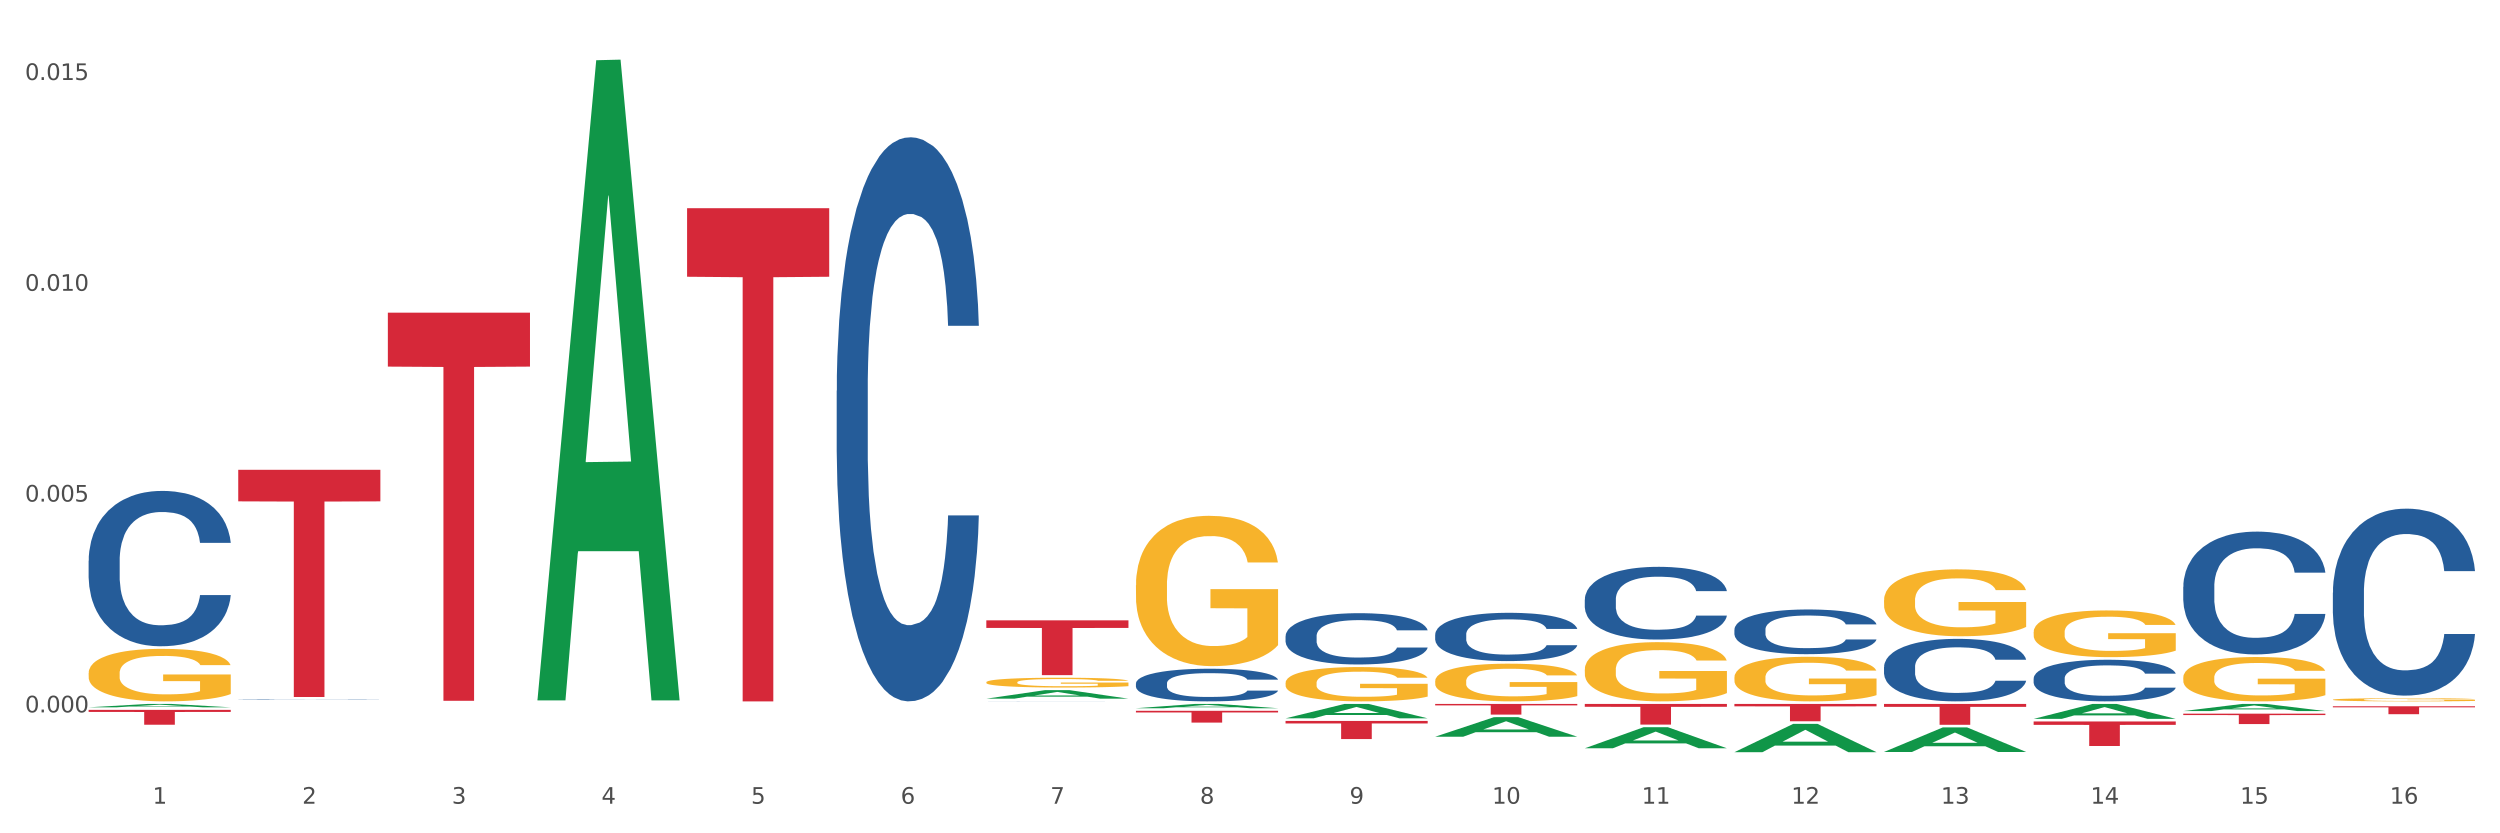 <?xml version="1.0" encoding="utf-8" standalone="no"?>
<!DOCTYPE svg PUBLIC "-//W3C//DTD SVG 1.1//EN"
  "http://www.w3.org/Graphics/SVG/1.1/DTD/svg11.dtd">
<svg xmlns:xlink="http://www.w3.org/1999/xlink" width="1080pt" height="360pt" viewBox="0 0 1080 360" xmlns="http://www.w3.org/2000/svg" version="1.1">
 <rect x="0" y="0" width="1080" height="360" fill="#333333" stroke="none"/>
 <defs>
  <style type="text/css">*{stroke-linejoin: round; stroke-linecap: butt}</style>
 </defs>
 <g id="figure_1">
  <g id="patch_1">
   <path d="M 0 360 
L 1080 360 
L 1080 0 
L 0 0 
z
" style="fill: #ffffff; stroke: #ffffff; stroke-linejoin: miter"/>
  </g>
  <g id="axes_1">
   <g id="matplotlib.axis_1">
    <g id="xtick_1">
     <g id="text_1">
      <!-- 1 -->
      <g style="fill: #4d4d4d" transform="translate(65.93 347.204) scale(0.096 -0.096)">
       <defs>
        <path id="DejaVuSans-31" d="M 794 531 
L 1825 531 
L 1825 4091 
L 703 3866 
L 703 4441 
L 1819 4666 
L 2450 4666 
L 2450 531 
L 3481 531 
L 3481 0 
L 794 0 
L 794 531 
z
" transform="scale(0.016)"/>
       </defs>
       <use xlink:href="#DejaVuSans-31"/>
      </g>
     </g>
    </g>
    <g id="xtick_2">
     <g id="text_2">
      <!-- 2 -->
      <g style="fill: #4d4d4d" transform="translate(130.565 347.204) scale(0.096 -0.096)">
       <defs>
        <path id="DejaVuSans-32" d="M 1228 531 
L 3431 531 
L 3431 0 
L 469 0 
L 469 531 
Q 828 903 1448 1529 
Q 2069 2156 2228 2338 
Q 2531 2678 2651 2914 
Q 2772 3150 2772 3378 
Q 2772 3750 2511 3984 
Q 2250 4219 1831 4219 
Q 1534 4219 1204 4116 
Q 875 4013 500 3803 
L 500 4441 
Q 881 4594 1212 4672 
Q 1544 4750 1819 4750 
Q 2544 4750 2975 4387 
Q 3406 4025 3406 3419 
Q 3406 3131 3298 2873 
Q 3191 2616 2906 2266 
Q 2828 2175 2409 1742 
Q 1991 1309 1228 531 
z
" transform="scale(0.016)"/>
       </defs>
       <use xlink:href="#DejaVuSans-32"/>
      </g>
     </g>
    </g>
    <g id="xtick_3">
     <g id="text_3">
      <!-- 3 -->
      <g style="fill: #4d4d4d" transform="translate(195.199 347.204) scale(0.096 -0.096)">
       <defs>
        <path id="DejaVuSans-33" d="M 2597 2516 
Q 3050 2419 3304 2112 
Q 3559 1806 3559 1356 
Q 3559 666 3084 287 
Q 2609 -91 1734 -91 
Q 1441 -91 1130 -33 
Q 819 25 488 141 
L 488 750 
Q 750 597 1062 519 
Q 1375 441 1716 441 
Q 2309 441 2620 675 
Q 2931 909 2931 1356 
Q 2931 1769 2642 2001 
Q 2353 2234 1838 2234 
L 1294 2234 
L 1294 2753 
L 1863 2753 
Q 2328 2753 2575 2939 
Q 2822 3125 2822 3475 
Q 2822 3834 2567 4026 
Q 2313 4219 1838 4219 
Q 1578 4219 1281 4162 
Q 984 4106 628 3988 
L 628 4550 
Q 988 4650 1302 4700 
Q 1616 4750 1894 4750 
Q 2613 4750 3031 4423 
Q 3450 4097 3450 3541 
Q 3450 3153 3228 2886 
Q 3006 2619 2597 2516 
z
" transform="scale(0.016)"/>
       </defs>
       <use xlink:href="#DejaVuSans-33"/>
      </g>
     </g>
    </g>
    <g id="xtick_4">
     <g id="text_4">
      <!-- 4 -->
      <g style="fill: #4d4d4d" transform="translate(259.833 347.204) scale(0.096 -0.096)">
       <defs>
        <path id="DejaVuSans-34" d="M 2419 4116 
L 825 1625 
L 2419 1625 
L 2419 4116 
z
M 2253 4666 
L 3047 4666 
L 3047 1625 
L 3713 1625 
L 3713 1100 
L 3047 1100 
L 3047 0 
L 2419 0 
L 2419 1100 
L 313 1100 
L 313 1709 
L 2253 4666 
z
" transform="scale(0.016)"/>
       </defs>
       <use xlink:href="#DejaVuSans-34"/>
      </g>
     </g>
    </g>
    <g id="xtick_5">
     <g id="text_5">
      <!-- 5 -->
      <g style="fill: #4d4d4d" transform="translate(324.467 347.204) scale(0.096 -0.096)">
       <defs>
        <path id="DejaVuSans-35" d="M 691 4666 
L 3169 4666 
L 3169 4134 
L 1269 4134 
L 1269 2991 
Q 1406 3038 1543 3061 
Q 1681 3084 1819 3084 
Q 2600 3084 3056 2656 
Q 3513 2228 3513 1497 
Q 3513 744 3044 326 
Q 2575 -91 1722 -91 
Q 1428 -91 1123 -41 
Q 819 9 494 109 
L 494 744 
Q 775 591 1075 516 
Q 1375 441 1709 441 
Q 2250 441 2565 725 
Q 2881 1009 2881 1497 
Q 2881 1984 2565 2268 
Q 2250 2553 1709 2553 
Q 1456 2553 1204 2497 
Q 953 2441 691 2322 
L 691 4666 
z
" transform="scale(0.016)"/>
       </defs>
       <use xlink:href="#DejaVuSans-35"/>
      </g>
     </g>
    </g>
    <g id="xtick_6">
     <g id="text_6">
      <!-- 6 -->
      <g style="fill: #4d4d4d" transform="translate(389.102 347.204) scale(0.096 -0.096)">
       <defs>
        <path id="DejaVuSans-36" d="M 2113 2584 
Q 1688 2584 1439 2293 
Q 1191 2003 1191 1497 
Q 1191 994 1439 701 
Q 1688 409 2113 409 
Q 2538 409 2786 701 
Q 3034 994 3034 1497 
Q 3034 2003 2786 2293 
Q 2538 2584 2113 2584 
z
M 3366 4563 
L 3366 3988 
Q 3128 4100 2886 4159 
Q 2644 4219 2406 4219 
Q 1781 4219 1451 3797 
Q 1122 3375 1075 2522 
Q 1259 2794 1537 2939 
Q 1816 3084 2150 3084 
Q 2853 3084 3261 2657 
Q 3669 2231 3669 1497 
Q 3669 778 3244 343 
Q 2819 -91 2113 -91 
Q 1303 -91 875 529 
Q 447 1150 447 2328 
Q 447 3434 972 4092 
Q 1497 4750 2381 4750 
Q 2619 4750 2861 4703 
Q 3103 4656 3366 4563 
z
" transform="scale(0.016)"/>
       </defs>
       <use xlink:href="#DejaVuSans-36"/>
      </g>
     </g>
    </g>
    <g id="xtick_7">
     <g id="text_7">
      <!-- 7 -->
      <g style="fill: #4d4d4d" transform="translate(453.736 347.204) scale(0.096 -0.096)">
       <defs>
        <path id="DejaVuSans-37" d="M 525 4666 
L 3525 4666 
L 3525 4397 
L 1831 0 
L 1172 0 
L 2766 4134 
L 525 4134 
L 525 4666 
z
" transform="scale(0.016)"/>
       </defs>
       <use xlink:href="#DejaVuSans-37"/>
      </g>
     </g>
    </g>
    <g id="xtick_8">
     <g id="text_8">
      <!-- 8 -->
      <g style="fill: #4d4d4d" transform="translate(518.37 347.204) scale(0.096 -0.096)">
       <defs>
        <path id="DejaVuSans-38" d="M 2034 2216 
Q 1584 2216 1326 1975 
Q 1069 1734 1069 1313 
Q 1069 891 1326 650 
Q 1584 409 2034 409 
Q 2484 409 2743 651 
Q 3003 894 3003 1313 
Q 3003 1734 2745 1975 
Q 2488 2216 2034 2216 
z
M 1403 2484 
Q 997 2584 770 2862 
Q 544 3141 544 3541 
Q 544 4100 942 4425 
Q 1341 4750 2034 4750 
Q 2731 4750 3128 4425 
Q 3525 4100 3525 3541 
Q 3525 3141 3298 2862 
Q 3072 2584 2669 2484 
Q 3125 2378 3379 2068 
Q 3634 1759 3634 1313 
Q 3634 634 3220 271 
Q 2806 -91 2034 -91 
Q 1263 -91 848 271 
Q 434 634 434 1313 
Q 434 1759 690 2068 
Q 947 2378 1403 2484 
z
M 1172 3481 
Q 1172 3119 1398 2916 
Q 1625 2713 2034 2713 
Q 2441 2713 2670 2916 
Q 2900 3119 2900 3481 
Q 2900 3844 2670 4047 
Q 2441 4250 2034 4250 
Q 1625 4250 1398 4047 
Q 1172 3844 1172 3481 
z
" transform="scale(0.016)"/>
       </defs>
       <use xlink:href="#DejaVuSans-38"/>
      </g>
     </g>
    </g>
    <g id="xtick_9">
     <g id="text_9">
      <!-- 9 -->
      <g style="fill: #4d4d4d" transform="translate(583.005 347.204) scale(0.096 -0.096)">
       <defs>
        <path id="DejaVuSans-39" d="M 703 97 
L 703 672 
Q 941 559 1184 500 
Q 1428 441 1663 441 
Q 2288 441 2617 861 
Q 2947 1281 2994 2138 
Q 2813 1869 2534 1725 
Q 2256 1581 1919 1581 
Q 1219 1581 811 2004 
Q 403 2428 403 3163 
Q 403 3881 828 4315 
Q 1253 4750 1959 4750 
Q 2769 4750 3195 4129 
Q 3622 3509 3622 2328 
Q 3622 1225 3098 567 
Q 2575 -91 1691 -91 
Q 1453 -91 1209 -44 
Q 966 3 703 97 
z
M 1959 2075 
Q 2384 2075 2632 2365 
Q 2881 2656 2881 3163 
Q 2881 3666 2632 3958 
Q 2384 4250 1959 4250 
Q 1534 4250 1286 3958 
Q 1038 3666 1038 3163 
Q 1038 2656 1286 2365 
Q 1534 2075 1959 2075 
z
" transform="scale(0.016)"/>
       </defs>
       <use xlink:href="#DejaVuSans-39"/>
      </g>
     </g>
    </g>
    <g id="xtick_10">
     <g id="text_10">
      <!-- 10 -->
      <g style="fill: #4d4d4d" transform="translate(644.585 347.204) scale(0.096 -0.096)">
       <defs>
        <path id="DejaVuSans-30" d="M 2034 4250 
Q 1547 4250 1301 3770 
Q 1056 3291 1056 2328 
Q 1056 1369 1301 889 
Q 1547 409 2034 409 
Q 2525 409 2770 889 
Q 3016 1369 3016 2328 
Q 3016 3291 2770 3770 
Q 2525 4250 2034 4250 
z
M 2034 4750 
Q 2819 4750 3233 4129 
Q 3647 3509 3647 2328 
Q 3647 1150 3233 529 
Q 2819 -91 2034 -91 
Q 1250 -91 836 529 
Q 422 1150 422 2328 
Q 422 3509 836 4129 
Q 1250 4750 2034 4750 
z
" transform="scale(0.016)"/>
       </defs>
       <use xlink:href="#DejaVuSans-31"/>
       <use xlink:href="#DejaVuSans-30" transform="translate(63.623 0)"/>
      </g>
     </g>
    </g>
    <g id="xtick_11">
     <g id="text_11">
      <!-- 11 -->
      <g style="fill: #4d4d4d" transform="translate(709.219 347.204) scale(0.096 -0.096)">
       <use xlink:href="#DejaVuSans-31"/>
       <use xlink:href="#DejaVuSans-31" transform="translate(63.623 0)"/>
      </g>
     </g>
    </g>
    <g id="xtick_12">
     <g id="text_12">
      <!-- 12 -->
      <g style="fill: #4d4d4d" transform="translate(773.854 347.204) scale(0.096 -0.096)">
       <use xlink:href="#DejaVuSans-31"/>
       <use xlink:href="#DejaVuSans-32" transform="translate(63.623 0)"/>
      </g>
     </g>
    </g>
    <g id="xtick_13">
     <g id="text_13">
      <!-- 13 -->
      <g style="fill: #4d4d4d" transform="translate(838.488 347.204) scale(0.096 -0.096)">
       <use xlink:href="#DejaVuSans-31"/>
       <use xlink:href="#DejaVuSans-33" transform="translate(63.623 0)"/>
      </g>
     </g>
    </g>
    <g id="xtick_14">
     <g id="text_14">
      <!-- 14 -->
      <g style="fill: #4d4d4d" transform="translate(903.122 347.204) scale(0.096 -0.096)">
       <use xlink:href="#DejaVuSans-31"/>
       <use xlink:href="#DejaVuSans-34" transform="translate(63.623 0)"/>
      </g>
     </g>
    </g>
    <g id="xtick_15">
     <g id="text_15">
      <!-- 15 -->
      <g style="fill: #4d4d4d" transform="translate(967.756 347.204) scale(0.096 -0.096)">
       <use xlink:href="#DejaVuSans-31"/>
       <use xlink:href="#DejaVuSans-35" transform="translate(63.623 0)"/>
      </g>
     </g>
    </g>
    <g id="xtick_16">
     <g id="text_16">
      <!-- 16 -->
      <g style="fill: #4d4d4d" transform="translate(1032.391 347.204) scale(0.096 -0.096)">
       <use xlink:href="#DejaVuSans-31"/>
       <use xlink:href="#DejaVuSans-36" transform="translate(63.623 0)"/>
      </g>
     </g>
    </g>
    <g id="xtick_17"/>
    <g id="xtick_18"/>
    <g id="xtick_19"/>
    <g id="xtick_20"/>
    <g id="xtick_21"/>
    <g id="xtick_22"/>
    <g id="xtick_23"/>
    <g id="xtick_24"/>
    <g id="xtick_25"/>
    <g id="xtick_26"/>
    <g id="xtick_27"/>
    <g id="xtick_28"/>
    <g id="xtick_29"/>
    <g id="xtick_30"/>
    <g id="xtick_31"/>
   </g>
   <g id="matplotlib.axis_2">
    <g id="ytick_1">
     <g id="text_17">
      <!-- 0.000 -->
      <g style="fill: #4d4d4d" transform="translate(10.8 307.754) scale(0.096 -0.096)">
       <defs>
        <path id="DejaVuSans-2e" d="M 684 794 
L 1344 794 
L 1344 0 
L 684 0 
L 684 794 
z
" transform="scale(0.016)"/>
       </defs>
       <use xlink:href="#DejaVuSans-30"/>
       <use xlink:href="#DejaVuSans-2e" transform="translate(63.623 0)"/>
       <use xlink:href="#DejaVuSans-30" transform="translate(95.41 0)"/>
       <use xlink:href="#DejaVuSans-30" transform="translate(159.033 0)"/>
       <use xlink:href="#DejaVuSans-30" transform="translate(222.656 0)"/>
      </g>
     </g>
    </g>
    <g id="ytick_2">
     <g id="text_18">
      <!-- 0.005 -->
      <g style="fill: #4d4d4d" transform="translate(10.8 216.688) scale(0.096 -0.096)">
       <use xlink:href="#DejaVuSans-30"/>
       <use xlink:href="#DejaVuSans-2e" transform="translate(63.623 0)"/>
       <use xlink:href="#DejaVuSans-30" transform="translate(95.41 0)"/>
       <use xlink:href="#DejaVuSans-30" transform="translate(159.033 0)"/>
       <use xlink:href="#DejaVuSans-35" transform="translate(222.656 0)"/>
      </g>
     </g>
    </g>
    <g id="ytick_3">
     <g id="text_19">
      <!-- 0.010 -->
      <g style="fill: #4d4d4d" transform="translate(10.8 125.622) scale(0.096 -0.096)">
       <use xlink:href="#DejaVuSans-30"/>
       <use xlink:href="#DejaVuSans-2e" transform="translate(63.623 0)"/>
       <use xlink:href="#DejaVuSans-30" transform="translate(95.41 0)"/>
       <use xlink:href="#DejaVuSans-31" transform="translate(159.033 0)"/>
       <use xlink:href="#DejaVuSans-30" transform="translate(222.656 0)"/>
      </g>
     </g>
    </g>
    <g id="ytick_4">
     <g id="text_20">
      <!-- 0.015 -->
      <g style="fill: #4d4d4d" transform="translate(10.8 34.556) scale(0.096 -0.096)">
       <use xlink:href="#DejaVuSans-30"/>
       <use xlink:href="#DejaVuSans-2e" transform="translate(63.623 0)"/>
       <use xlink:href="#DejaVuSans-30" transform="translate(95.41 0)"/>
       <use xlink:href="#DejaVuSans-31" transform="translate(159.033 0)"/>
       <use xlink:href="#DejaVuSans-35" transform="translate(222.656 0)"/>
      </g>
     </g>
    </g>
    <g id="ytick_5"/>
    <g id="ytick_6"/>
    <g id="ytick_7"/>
   </g>
   <g id="PolyCollection_1">
    <path d="M 38.283 305.56 
L 38.346 305.559 
L 63.667 304.108 
L 74.175 304.107 
L 99.686 305.563 
L 87.532 305.563 
L 82.024 305.224 
L 55.881 305.224 
L 55.691 305.229 
L 50.374 305.563 
L 38.283 305.563 
L 38.283 305.56 
L 59.173 305.021 
L 78.733 305.02 
L 69.048 304.417 
L 68.921 304.414 
L 68.794 304.418 
L 59.109 305.02 
L 59.173 305.021 
L 38.283 305.56 
z
" clip-path="url(#p89e5f3655b)" style="fill: #109648"/>
    <path d="M 813.895 304.107 
L 875.297 304.107 
L 875.297 305.359 
L 851.143 305.368 
L 851.143 313.123 
L 837.903 313.123 
L 837.903 305.368 
L 813.895 305.359 
L 813.895 304.115 
L 813.895 304.107 
z
" clip-path="url(#p89e5f3655b)" style="fill: #d62839"/>
    <path d="M 878.529 311.677 
L 939.931 311.677 
L 939.931 313.148 
L 915.778 313.158 
L 915.778 322.263 
L 902.537 322.263 
L 902.537 313.158 
L 878.529 313.148 
L 878.529 311.687 
L 878.529 311.677 
z
" clip-path="url(#p89e5f3655b)" style="fill: #d62839"/>
    <path d="M 943.163 308.295 
L 1004.566 308.295 
L 1004.566 308.92 
L 980.412 308.924 
L 980.412 312.788 
L 967.171 312.788 
L 967.171 308.924 
L 943.163 308.92 
L 943.163 308.299 
L 943.163 308.295 
z
" clip-path="url(#p89e5f3655b)" style="fill: #d62839"/>
    <path d="M 1007.797 305.1 
L 1069.2 305.1 
L 1069.2 305.576 
L 1045.046 305.579 
L 1045.046 308.522 
L 1031.806 308.522 
L 1031.806 305.579 
L 1007.797 305.576 
L 1007.797 305.104 
L 1007.797 305.1 
z
" clip-path="url(#p89e5f3655b)" style="fill: #d62839"/>
    <path d="M 38.283 290.79 
L 38.355 290.769 
L 38.355 290.023 
L 38.5 289.381 
L 39.225 287.827 
L 40.313 286.542 
L 41.11 285.858 
L 41.908 285.299 
L 42.85 284.74 
L 44.01 284.159 
L 46.112 283.31 
L 47.417 282.875 
L 49.012 282.419 
L 51.912 281.756 
L 54.014 281.383 
L 56.189 281.072 
L 59.741 280.699 
L 62.061 280.534 
L 64.526 280.409 
L 67.498 280.326 
L 69.745 280.306 
L 74.675 280.368 
L 78.88 280.554 
L 80.91 280.699 
L 83.519 280.948 
L 84.897 281.114 
L 87.144 281.445 
L 89.464 281.88 
L 91.059 282.253 
L 93.451 282.958 
L 95.263 283.662 
L 96.931 284.532 
L 97.801 285.133 
L 98.453 285.693 
L 99.033 286.335 
L 99.613 287.35 
L 86.564 287.35 
L 86.057 286.625 
L 85.259 285.941 
L 84.099 285.278 
L 83.084 284.864 
L 81.345 284.346 
L 79.75 284.014 
L 78.082 283.766 
L 76.052 283.559 
L 74.458 283.455 
L 72.21 283.372 
L 67.788 283.393 
L 64.816 283.559 
L 62.786 283.766 
L 61.481 283.952 
L 60.321 284.159 
L 59.016 284.449 
L 57.494 284.885 
L 56.407 285.278 
L 55.319 285.776 
L 54.449 286.273 
L 53.652 286.853 
L 52.999 287.474 
L 52.492 288.117 
L 52.057 288.904 
L 51.694 290.209 
L 51.694 293.048 
L 51.839 293.69 
L 52.202 294.54 
L 52.637 295.182 
L 53.362 295.949 
L 54.014 296.467 
L 55.247 297.212 
L 56.624 297.834 
L 57.711 298.228 
L 58.799 298.559 
L 60.684 299.015 
L 62.786 299.388 
L 64.598 299.616 
L 67.063 299.823 
L 68.731 299.906 
L 70.18 299.947 
L 73.733 299.947 
L 76.27 299.885 
L 79.097 299.74 
L 81.272 299.554 
L 83.084 299.326 
L 85.114 298.953 
L 86.419 298.601 
L 86.419 294.27 
L 70.47 294.25 
L 70.47 291.37 
L 99.686 291.37 
L 99.686 299.823 
L 98.453 300.258 
L 97.076 300.652 
L 95.626 301.004 
L 93.451 301.439 
L 90.841 301.854 
L 88.521 302.144 
L 86.057 302.392 
L 83.157 302.62 
L 79.387 302.827 
L 77.067 302.91 
L 74.168 302.972 
L 70.76 302.993 
L 67.788 302.952 
L 64.888 302.848 
L 61.844 302.662 
L 58.871 302.392 
L 56.624 302.123 
L 54.377 301.791 
L 51.984 301.356 
L 50.1 300.942 
L 48.65 300.569 
L 47.055 300.092 
L 45.315 299.471 
L 44.01 298.911 
L 42.85 298.331 
L 41.618 297.585 
L 40.748 296.943 
L 39.878 296.135 
L 39.37 295.534 
L 38.79 294.602 
L 38.355 293.297 
L 38.283 290.79 
z
" clip-path="url(#p89e5f3655b)" style="fill: #f7b32b"/>
    <path d="M 943.163 253.494 
L 943.236 253.445 
L 943.236 252.089 
L 943.453 250.247 
L 944.252 246.855 
L 945.268 244.287 
L 947.01 241.283 
L 947.953 240.023 
L 949.187 238.617 
L 951.728 236.34 
L 954.631 234.402 
L 956.663 233.335 
L 958.187 232.657 
L 961.598 231.446 
L 963.558 230.913 
L 965.59 230.476 
L 967.332 230.186 
L 970.235 229.847 
L 972.558 229.701 
L 975.243 229.653 
L 977.493 229.701 
L 980.469 229.895 
L 984.824 230.476 
L 986.493 230.816 
L 988.743 231.397 
L 991.066 232.173 
L 992.953 232.948 
L 995.13 234.062 
L 997.38 235.516 
L 999.558 237.357 
L 1001.082 239.053 
L 1002.316 240.846 
L 1003.404 243.027 
L 1004.203 245.401 
L 1004.566 247.388 
L 991.284 247.388 
L 990.921 245.595 
L 990.195 243.657 
L 989.469 242.349 
L 988.671 241.283 
L 987.437 240.071 
L 986.348 239.296 
L 984.534 238.375 
L 982.864 237.794 
L 981.485 237.454 
L 979.816 237.164 
L 976.26 236.873 
L 973.719 236.873 
L 972.122 236.97 
L 970.163 237.212 
L 968.494 237.551 
L 966.534 238.133 
L 965.01 238.763 
L 963.485 239.587 
L 962.615 240.168 
L 961.308 241.234 
L 960.437 242.106 
L 959.276 243.608 
L 958.623 244.675 
L 957.461 247.437 
L 956.953 249.472 
L 956.736 250.877 
L 956.59 252.428 
L 956.59 259.987 
L 957.026 263.379 
L 957.389 264.833 
L 957.969 266.48 
L 959.058 268.613 
L 960.655 270.696 
L 962.324 272.198 
L 963.703 273.119 
L 965.01 273.798 
L 966.316 274.331 
L 967.913 274.815 
L 969.219 275.106 
L 971.179 275.397 
L 973.502 275.542 
L 975.316 275.542 
L 979.018 275.3 
L 980.687 275.057 
L 982.284 274.718 
L 984.026 274.185 
L 985.405 273.604 
L 986.203 273.168 
L 987.509 272.247 
L 988.526 271.278 
L 989.397 270.163 
L 989.977 269.194 
L 990.63 267.74 
L 991.138 266.093 
L 991.284 265.221 
L 1004.566 265.221 
L 1004.275 266.965 
L 1003.767 268.661 
L 1002.751 270.939 
L 1001.953 272.247 
L 1000.719 273.846 
L 999.413 275.203 
L 997.598 276.705 
L 995.929 277.82 
L 994.187 278.789 
L 992.3 279.661 
L 988.888 280.872 
L 987.655 281.212 
L 985.042 281.793 
L 983.009 282.132 
L 980.034 282.471 
L 976.985 282.665 
L 973.792 282.714 
L 970.961 282.617 
L 967.84 282.326 
L 965.881 282.035 
L 963.703 281.599 
L 961.163 280.921 
L 958.768 280.097 
L 956.518 279.128 
L 954.413 278.013 
L 952.453 276.753 
L 949.913 274.67 
L 948.026 272.635 
L 946.647 270.745 
L 945.703 269.146 
L 944.76 267.11 
L 944.252 265.705 
L 943.453 262.313 
L 943.163 259.163 
L 943.163 253.494 
z
" clip-path="url(#p89e5f3655b)" style="fill: #255c99"/>
    <path d="M 878.529 293.089 
L 878.601 293.073 
L 878.601 292.613 
L 878.819 291.989 
L 879.618 290.839 
L 880.634 289.968 
L 882.376 288.95 
L 883.319 288.523 
L 884.553 288.047 
L 887.093 287.275 
L 889.996 286.618 
L 892.029 286.256 
L 893.553 286.026 
L 896.964 285.616 
L 898.924 285.435 
L 900.956 285.287 
L 902.698 285.189 
L 905.601 285.074 
L 907.924 285.024 
L 910.609 285.008 
L 912.859 285.024 
L 915.835 285.09 
L 920.19 285.287 
L 921.859 285.402 
L 924.109 285.599 
L 926.432 285.862 
L 928.319 286.125 
L 930.496 286.503 
L 932.746 286.995 
L 934.923 287.62 
L 936.448 288.194 
L 937.681 288.802 
L 938.77 289.541 
L 939.569 290.346 
L 939.931 291.019 
L 926.649 291.019 
L 926.286 290.412 
L 925.561 289.755 
L 924.835 289.311 
L 924.036 288.95 
L 922.803 288.539 
L 921.714 288.277 
L 919.899 287.964 
L 918.23 287.767 
L 916.851 287.652 
L 915.182 287.554 
L 911.625 287.455 
L 909.085 287.455 
L 907.488 287.488 
L 905.529 287.57 
L 903.859 287.685 
L 901.9 287.882 
L 900.375 288.096 
L 898.851 288.375 
L 897.98 288.572 
L 896.674 288.934 
L 895.803 289.229 
L 894.642 289.738 
L 893.988 290.1 
L 892.827 291.036 
L 892.319 291.726 
L 892.101 292.202 
L 891.956 292.728 
L 891.956 295.29 
L 892.392 296.44 
L 892.754 296.932 
L 893.335 297.491 
L 894.424 298.214 
L 896.021 298.92 
L 897.69 299.429 
L 899.069 299.741 
L 900.375 299.971 
L 901.682 300.152 
L 903.279 300.316 
L 904.585 300.414 
L 906.545 300.513 
L 908.867 300.562 
L 910.682 300.562 
L 914.383 300.48 
L 916.053 300.398 
L 917.649 300.283 
L 919.391 300.102 
L 920.77 299.905 
L 921.569 299.757 
L 922.875 299.445 
L 923.891 299.117 
L 924.762 298.739 
L 925.343 298.411 
L 925.996 297.918 
L 926.504 297.359 
L 926.649 297.064 
L 939.931 297.064 
L 939.641 297.655 
L 939.133 298.23 
L 938.117 299.002 
L 937.319 299.445 
L 936.085 299.987 
L 934.778 300.447 
L 932.964 300.956 
L 931.294 301.334 
L 929.552 301.663 
L 927.665 301.958 
L 924.254 302.369 
L 923.02 302.484 
L 920.407 302.681 
L 918.375 302.796 
L 915.399 302.911 
L 912.351 302.977 
L 909.158 302.993 
L 906.327 302.96 
L 903.206 302.862 
L 901.246 302.763 
L 899.069 302.615 
L 896.529 302.385 
L 894.134 302.106 
L 891.884 301.778 
L 889.779 301.4 
L 887.819 300.973 
L 885.279 300.267 
L 883.392 299.577 
L 882.013 298.936 
L 881.069 298.394 
L 880.126 297.704 
L 879.618 297.228 
L 878.819 296.078 
L 878.529 295.011 
L 878.529 293.089 
z
" clip-path="url(#p89e5f3655b)" style="fill: #255c99"/>
    <path d="M 813.895 288.119 
L 813.967 288.094 
L 813.967 287.403 
L 814.185 286.466 
L 814.983 284.739 
L 815.999 283.432 
L 817.741 281.902 
L 818.685 281.261 
L 819.919 280.546 
L 822.459 279.386 
L 825.362 278.4 
L 827.394 277.857 
L 828.919 277.512 
L 832.33 276.895 
L 834.289 276.624 
L 836.322 276.402 
L 838.064 276.254 
L 840.967 276.081 
L 843.289 276.007 
L 845.975 275.982 
L 848.225 276.007 
L 851.201 276.106 
L 855.555 276.402 
L 857.225 276.574 
L 859.475 276.87 
L 861.797 277.265 
L 863.684 277.66 
L 865.862 278.227 
L 868.112 278.967 
L 870.289 279.904 
L 871.813 280.768 
L 873.047 281.68 
L 874.136 282.79 
L 874.934 283.999 
L 875.297 285.01 
L 862.015 285.01 
L 861.652 284.098 
L 860.926 283.111 
L 860.201 282.445 
L 859.402 281.902 
L 858.168 281.286 
L 857.08 280.891 
L 855.265 280.422 
L 853.596 280.126 
L 852.217 279.954 
L 850.547 279.806 
L 846.991 279.658 
L 844.451 279.658 
L 842.854 279.707 
L 840.894 279.83 
L 839.225 280.003 
L 837.265 280.299 
L 835.741 280.62 
L 834.217 281.039 
L 833.346 281.335 
L 832.04 281.878 
L 831.169 282.322 
L 830.007 283.086 
L 829.354 283.629 
L 828.193 285.035 
L 827.685 286.071 
L 827.467 286.787 
L 827.322 287.576 
L 827.322 291.424 
L 827.757 293.151 
L 828.12 293.891 
L 828.701 294.73 
L 829.79 295.815 
L 831.386 296.876 
L 833.056 297.64 
L 834.435 298.109 
L 835.741 298.454 
L 837.048 298.726 
L 838.644 298.972 
L 839.951 299.12 
L 841.91 299.268 
L 844.233 299.342 
L 846.047 299.342 
L 849.749 299.219 
L 851.418 299.096 
L 853.015 298.923 
L 854.757 298.652 
L 856.136 298.356 
L 856.934 298.134 
L 858.241 297.665 
L 859.257 297.172 
L 860.128 296.604 
L 860.709 296.111 
L 861.362 295.371 
L 861.87 294.532 
L 862.015 294.088 
L 875.297 294.088 
L 875.007 294.976 
L 874.499 295.84 
L 873.483 296.999 
L 872.684 297.665 
L 871.45 298.479 
L 870.144 299.17 
L 868.329 299.934 
L 866.66 300.502 
L 864.918 300.995 
L 863.031 301.439 
L 859.62 302.056 
L 858.386 302.228 
L 855.773 302.524 
L 853.741 302.697 
L 850.765 302.87 
L 847.717 302.968 
L 844.523 302.993 
L 841.693 302.944 
L 838.572 302.796 
L 836.612 302.648 
L 834.435 302.426 
L 831.894 302.08 
L 829.499 301.661 
L 827.249 301.168 
L 825.144 300.6 
L 823.185 299.959 
L 820.644 298.898 
L 818.757 297.862 
L 817.378 296.9 
L 816.435 296.086 
L 815.491 295.05 
L 814.983 294.335 
L 814.185 292.608 
L 813.895 291.005 
L 813.895 288.119 
z
" clip-path="url(#p89e5f3655b)" style="fill: #255c99"/>
    <path d="M 749.26 271.97 
L 749.333 271.952 
L 749.333 271.458 
L 749.551 270.788 
L 750.349 269.553 
L 751.365 268.618 
L 753.107 267.524 
L 754.051 267.065 
L 755.284 266.554 
L 757.825 265.725 
L 760.728 265.019 
L 762.76 264.631 
L 764.284 264.384 
L 767.696 263.943 
L 769.655 263.749 
L 771.687 263.59 
L 773.429 263.484 
L 776.333 263.361 
L 778.655 263.308 
L 781.341 263.29 
L 783.591 263.308 
L 786.566 263.378 
L 790.921 263.59 
L 792.59 263.713 
L 794.84 263.925 
L 797.163 264.207 
L 799.05 264.49 
L 801.227 264.895 
L 803.477 265.425 
L 805.655 266.095 
L 807.179 266.713 
L 808.413 267.365 
L 809.502 268.159 
L 810.3 269.024 
L 810.663 269.747 
L 797.381 269.747 
L 797.018 269.094 
L 796.292 268.389 
L 795.566 267.912 
L 794.768 267.524 
L 793.534 267.083 
L 792.445 266.801 
L 790.631 266.466 
L 788.961 266.254 
L 787.582 266.13 
L 785.913 266.025 
L 782.357 265.919 
L 779.816 265.919 
L 778.22 265.954 
L 776.26 266.042 
L 774.591 266.166 
L 772.631 266.377 
L 771.107 266.607 
L 769.583 266.907 
L 768.712 267.118 
L 767.405 267.506 
L 766.534 267.824 
L 765.373 268.371 
L 764.72 268.759 
L 763.558 269.765 
L 763.05 270.506 
L 762.833 271.017 
L 762.688 271.582 
L 762.688 274.334 
L 763.123 275.569 
L 763.486 276.098 
L 764.067 276.698 
L 765.155 277.474 
L 766.752 278.233 
L 768.421 278.78 
L 769.8 279.115 
L 771.107 279.362 
L 772.413 279.556 
L 774.01 279.733 
L 775.316 279.838 
L 777.276 279.944 
L 779.599 279.997 
L 781.413 279.997 
L 785.115 279.909 
L 786.784 279.821 
L 788.381 279.697 
L 790.123 279.503 
L 791.502 279.292 
L 792.3 279.133 
L 793.607 278.798 
L 794.623 278.445 
L 795.494 278.039 
L 796.074 277.686 
L 796.727 277.157 
L 797.236 276.557 
L 797.381 276.239 
L 810.663 276.239 
L 810.373 276.875 
L 809.864 277.492 
L 808.848 278.321 
L 808.05 278.798 
L 806.816 279.38 
L 805.51 279.874 
L 803.695 280.421 
L 802.026 280.826 
L 800.284 281.179 
L 798.397 281.497 
L 794.986 281.938 
L 793.752 282.061 
L 791.139 282.273 
L 789.107 282.397 
L 786.131 282.52 
L 783.082 282.591 
L 779.889 282.608 
L 777.058 282.573 
L 773.937 282.467 
L 771.978 282.361 
L 769.8 282.203 
L 767.26 281.956 
L 764.865 281.656 
L 762.615 281.303 
L 760.51 280.897 
L 758.55 280.438 
L 756.01 279.68 
L 754.123 278.939 
L 752.744 278.251 
L 751.801 277.668 
L 750.857 276.927 
L 750.349 276.416 
L 749.551 275.181 
L 749.26 274.034 
L 749.26 271.97 
z
" clip-path="url(#p89e5f3655b)" style="fill: #255c99"/>
    <path d="M 684.626 258.986 
L 684.699 258.957 
L 684.699 258.154 
L 684.916 257.063 
L 685.715 255.055 
L 686.731 253.534 
L 688.473 251.754 
L 689.416 251.008 
L 690.65 250.176 
L 693.19 248.827 
L 696.094 247.679 
L 698.126 247.048 
L 699.65 246.646 
L 703.061 245.929 
L 705.021 245.613 
L 707.053 245.355 
L 708.795 245.183 
L 711.698 244.982 
L 714.021 244.896 
L 716.706 244.867 
L 718.956 244.896 
L 721.932 245.01 
L 726.287 245.355 
L 727.956 245.556 
L 730.206 245.9 
L 732.529 246.359 
L 734.416 246.818 
L 736.593 247.478 
L 738.843 248.339 
L 741.021 249.43 
L 742.545 250.434 
L 743.779 251.496 
L 744.867 252.787 
L 745.666 254.194 
L 746.029 255.37 
L 732.746 255.37 
L 732.384 254.308 
L 731.658 253.161 
L 730.932 252.386 
L 730.134 251.754 
L 728.9 251.037 
L 727.811 250.578 
L 725.996 250.033 
L 724.327 249.688 
L 722.948 249.487 
L 721.279 249.315 
L 717.722 249.143 
L 715.182 249.143 
L 713.585 249.2 
L 711.626 249.344 
L 709.956 249.545 
L 707.997 249.889 
L 706.472 250.262 
L 704.948 250.75 
L 704.077 251.094 
L 702.771 251.726 
L 701.9 252.242 
L 700.739 253.132 
L 700.085 253.763 
L 698.924 255.399 
L 698.416 256.604 
L 698.198 257.436 
L 698.053 258.355 
L 698.053 262.832 
L 698.489 264.84 
L 698.852 265.701 
L 699.432 266.677 
L 700.521 267.94 
L 702.118 269.174 
L 703.787 270.063 
L 705.166 270.609 
L 706.472 271.01 
L 707.779 271.326 
L 709.376 271.613 
L 710.682 271.785 
L 712.642 271.957 
L 714.964 272.043 
L 716.779 272.043 
L 720.48 271.9 
L 722.15 271.756 
L 723.747 271.556 
L 725.488 271.24 
L 726.867 270.896 
L 727.666 270.637 
L 728.972 270.092 
L 729.988 269.518 
L 730.859 268.858 
L 731.44 268.284 
L 732.093 267.423 
L 732.601 266.447 
L 732.746 265.931 
L 746.029 265.931 
L 745.738 266.964 
L 745.23 267.968 
L 744.214 269.317 
L 743.416 270.092 
L 742.182 271.039 
L 740.875 271.843 
L 739.061 272.732 
L 737.392 273.392 
L 735.65 273.966 
L 733.763 274.483 
L 730.351 275.2 
L 729.117 275.401 
L 726.505 275.745 
L 724.472 275.946 
L 721.497 276.147 
L 718.448 276.262 
L 715.255 276.291 
L 712.424 276.233 
L 709.303 276.061 
L 707.343 275.889 
L 705.166 275.631 
L 702.626 275.229 
L 700.231 274.741 
L 697.981 274.167 
L 695.876 273.507 
L 693.916 272.761 
L 691.376 271.527 
L 689.489 270.322 
L 688.11 269.202 
L 687.166 268.255 
L 686.223 267.05 
L 685.715 266.218 
L 684.916 264.209 
L 684.626 262.344 
L 684.626 258.986 
z
" clip-path="url(#p89e5f3655b)" style="fill: #255c99"/>
    <path d="M 619.992 274.105 
L 620.064 274.086 
L 620.064 273.552 
L 620.282 272.828 
L 621.08 271.494 
L 622.096 270.484 
L 623.838 269.303 
L 624.782 268.807 
L 626.016 268.254 
L 628.556 267.359 
L 631.459 266.597 
L 633.492 266.177 
L 635.016 265.911 
L 638.427 265.434 
L 640.387 265.225 
L 642.419 265.053 
L 644.161 264.939 
L 647.064 264.805 
L 649.387 264.748 
L 652.072 264.729 
L 654.322 264.748 
L 657.298 264.824 
L 661.653 265.053 
L 663.322 265.186 
L 665.572 265.415 
L 667.894 265.72 
L 669.781 266.025 
L 671.959 266.463 
L 674.209 267.035 
L 676.386 267.759 
L 677.91 268.426 
L 679.144 269.131 
L 680.233 269.989 
L 681.031 270.922 
L 681.394 271.704 
L 668.112 271.704 
L 667.749 270.999 
L 667.023 270.236 
L 666.298 269.722 
L 665.499 269.303 
L 664.265 268.826 
L 663.177 268.521 
L 661.362 268.159 
L 659.693 267.931 
L 658.314 267.797 
L 656.644 267.683 
L 653.088 267.568 
L 650.548 267.568 
L 648.951 267.607 
L 646.991 267.702 
L 645.322 267.835 
L 643.362 268.064 
L 641.838 268.312 
L 640.314 268.636 
L 639.443 268.864 
L 638.137 269.284 
L 637.266 269.627 
L 636.104 270.217 
L 635.451 270.637 
L 634.29 271.723 
L 633.782 272.523 
L 633.564 273.076 
L 633.419 273.686 
L 633.419 276.658 
L 633.854 277.992 
L 634.217 278.564 
L 634.798 279.212 
L 635.887 280.05 
L 637.483 280.87 
L 639.153 281.461 
L 640.532 281.823 
L 641.838 282.09 
L 643.145 282.299 
L 644.741 282.49 
L 646.048 282.604 
L 648.007 282.718 
L 650.33 282.776 
L 652.145 282.776 
L 655.846 282.68 
L 657.515 282.585 
L 659.112 282.452 
L 660.854 282.242 
L 662.233 282.013 
L 663.032 281.842 
L 664.338 281.48 
L 665.354 281.099 
L 666.225 280.66 
L 666.806 280.279 
L 667.459 279.707 
L 667.967 279.06 
L 668.112 278.717 
L 681.394 278.717 
L 681.104 279.403 
L 680.596 280.07 
L 679.58 280.965 
L 678.781 281.48 
L 677.547 282.109 
L 676.241 282.642 
L 674.427 283.233 
L 672.757 283.671 
L 671.015 284.052 
L 669.128 284.395 
L 665.717 284.872 
L 664.483 285.005 
L 661.87 285.234 
L 659.838 285.367 
L 656.862 285.501 
L 653.814 285.577 
L 650.62 285.596 
L 647.79 285.558 
L 644.669 285.443 
L 642.709 285.329 
L 640.532 285.158 
L 637.991 284.891 
L 635.596 284.567 
L 633.346 284.186 
L 631.242 283.747 
L 629.282 283.252 
L 626.742 282.433 
L 624.855 281.632 
L 623.475 280.889 
L 622.532 280.26 
L 621.588 279.46 
L 621.08 278.907 
L 620.282 277.573 
L 619.992 276.334 
L 619.992 274.105 
z
" clip-path="url(#p89e5f3655b)" style="fill: #255c99"/>
    <path d="M 555.357 274.852 
L 555.43 274.832 
L 555.43 274.265 
L 555.648 273.496 
L 556.446 272.08 
L 557.462 271.007 
L 559.204 269.752 
L 560.148 269.226 
L 561.381 268.64 
L 563.922 267.688 
L 566.825 266.879 
L 568.857 266.434 
L 570.381 266.151 
L 573.793 265.645 
L 575.752 265.422 
L 577.785 265.24 
L 579.526 265.118 
L 582.43 264.977 
L 584.752 264.916 
L 587.438 264.896 
L 589.688 264.916 
L 592.663 264.997 
L 597.018 265.24 
L 598.688 265.382 
L 600.938 265.624 
L 603.26 265.948 
L 605.147 266.272 
L 607.325 266.737 
L 609.575 267.344 
L 611.752 268.113 
L 613.276 268.822 
L 614.51 269.57 
L 615.599 270.481 
L 616.397 271.473 
L 616.76 272.302 
L 603.478 272.302 
L 603.115 271.553 
L 602.389 270.744 
L 601.663 270.198 
L 600.865 269.752 
L 599.631 269.247 
L 598.542 268.923 
L 596.728 268.538 
L 595.059 268.296 
L 593.68 268.154 
L 592.01 268.032 
L 588.454 267.911 
L 585.913 267.911 
L 584.317 267.951 
L 582.357 268.053 
L 580.688 268.194 
L 578.728 268.437 
L 577.204 268.7 
L 575.68 269.044 
L 574.809 269.287 
L 573.502 269.732 
L 572.631 270.096 
L 571.47 270.724 
L 570.817 271.169 
L 569.656 272.322 
L 569.148 273.172 
L 568.93 273.759 
L 568.785 274.407 
L 568.785 277.563 
L 569.22 278.98 
L 569.583 279.587 
L 570.164 280.275 
L 571.252 281.165 
L 572.849 282.036 
L 574.518 282.663 
L 575.897 283.047 
L 577.204 283.331 
L 578.51 283.553 
L 580.107 283.756 
L 581.414 283.877 
L 583.373 283.998 
L 585.696 284.059 
L 587.51 284.059 
L 591.212 283.958 
L 592.881 283.857 
L 594.478 283.715 
L 596.22 283.492 
L 597.599 283.25 
L 598.397 283.068 
L 599.704 282.683 
L 600.72 282.278 
L 601.591 281.813 
L 602.171 281.408 
L 602.825 280.801 
L 603.333 280.113 
L 603.478 279.749 
L 616.76 279.749 
L 616.47 280.477 
L 615.962 281.186 
L 614.945 282.137 
L 614.147 282.683 
L 612.913 283.351 
L 611.607 283.917 
L 609.792 284.545 
L 608.123 285.01 
L 606.381 285.415 
L 604.494 285.779 
L 601.083 286.285 
L 599.849 286.427 
L 597.236 286.669 
L 595.204 286.811 
L 592.228 286.953 
L 589.18 287.034 
L 585.986 287.054 
L 583.155 287.014 
L 580.035 286.892 
L 578.075 286.771 
L 575.897 286.589 
L 573.357 286.305 
L 570.962 285.961 
L 568.712 285.557 
L 566.607 285.091 
L 564.648 284.565 
L 562.107 283.695 
L 560.22 282.845 
L 558.841 282.056 
L 557.898 281.388 
L 556.954 280.538 
L 556.446 279.951 
L 555.648 278.535 
L 555.357 277.219 
L 555.357 274.852 
z
" clip-path="url(#p89e5f3655b)" style="fill: #255c99"/>
    <path d="M 490.723 295.228 
L 490.796 295.215 
L 490.796 294.854 
L 491.013 294.365 
L 491.812 293.464 
L 492.828 292.781 
L 494.57 291.983 
L 495.513 291.648 
L 496.747 291.274 
L 499.287 290.669 
L 502.191 290.154 
L 504.223 289.871 
L 505.747 289.69 
L 509.158 289.368 
L 511.118 289.227 
L 513.15 289.111 
L 514.892 289.034 
L 517.795 288.944 
L 520.118 288.905 
L 522.803 288.892 
L 525.053 288.905 
L 528.029 288.956 
L 532.384 289.111 
L 534.053 289.201 
L 536.303 289.356 
L 538.626 289.562 
L 540.513 289.768 
L 542.69 290.064 
L 544.94 290.45 
L 547.118 290.94 
L 548.642 291.39 
L 549.876 291.867 
L 550.964 292.446 
L 551.763 293.077 
L 552.126 293.605 
L 538.844 293.605 
L 538.481 293.129 
L 537.755 292.614 
L 537.029 292.266 
L 536.231 291.983 
L 534.997 291.661 
L 533.908 291.455 
L 532.094 291.21 
L 530.424 291.055 
L 529.045 290.965 
L 527.376 290.888 
L 523.819 290.811 
L 521.279 290.811 
L 519.682 290.837 
L 517.723 290.901 
L 516.053 290.991 
L 514.094 291.146 
L 512.57 291.313 
L 511.045 291.532 
L 510.174 291.686 
L 508.868 291.97 
L 507.997 292.202 
L 506.836 292.601 
L 506.183 292.884 
L 505.021 293.618 
L 504.513 294.159 
L 504.296 294.532 
L 504.15 294.945 
L 504.15 296.953 
L 504.586 297.855 
L 504.949 298.241 
L 505.529 298.679 
L 506.618 299.246 
L 508.215 299.799 
L 509.884 300.199 
L 511.263 300.443 
L 512.57 300.624 
L 513.876 300.765 
L 515.473 300.894 
L 516.779 300.971 
L 518.739 301.049 
L 521.061 301.087 
L 522.876 301.087 
L 526.578 301.023 
L 528.247 300.958 
L 529.844 300.868 
L 531.586 300.727 
L 532.965 300.572 
L 533.763 300.456 
L 535.069 300.212 
L 536.085 299.954 
L 536.956 299.658 
L 537.537 299.4 
L 538.19 299.014 
L 538.698 298.576 
L 538.844 298.344 
L 552.126 298.344 
L 551.835 298.808 
L 551.327 299.259 
L 550.311 299.864 
L 549.513 300.212 
L 548.279 300.637 
L 546.972 300.997 
L 545.158 301.396 
L 543.489 301.692 
L 541.747 301.95 
L 539.86 302.182 
L 536.448 302.504 
L 535.215 302.594 
L 532.602 302.748 
L 530.569 302.839 
L 527.594 302.929 
L 524.545 302.98 
L 521.352 302.993 
L 518.521 302.967 
L 515.4 302.89 
L 513.441 302.813 
L 511.263 302.697 
L 508.723 302.517 
L 506.328 302.298 
L 504.078 302.04 
L 501.973 301.744 
L 500.013 301.409 
L 497.473 300.855 
L 495.586 300.315 
L 494.207 299.812 
L 493.263 299.387 
L 492.32 298.847 
L 491.812 298.473 
L 491.013 297.572 
L 490.723 296.735 
L 490.723 295.228 
z
" clip-path="url(#p89e5f3655b)" style="fill: #255c99"/>
    <path d="M 426.089 302.967 
L 426.161 302.967 
L 426.161 302.966 
L 426.379 302.964 
L 427.177 302.961 
L 428.194 302.959 
L 429.936 302.956 
L 430.879 302.955 
L 432.113 302.954 
L 434.653 302.952 
L 437.556 302.95 
L 439.589 302.949 
L 441.113 302.948 
L 444.524 302.947 
L 446.484 302.947 
L 448.516 302.946 
L 450.258 302.946 
L 453.161 302.946 
L 455.484 302.946 
L 458.169 302.946 
L 460.419 302.946 
L 463.395 302.946 
L 467.75 302.946 
L 469.419 302.947 
L 471.669 302.947 
L 473.991 302.948 
L 475.879 302.949 
L 478.056 302.95 
L 480.306 302.951 
L 482.483 302.952 
L 484.008 302.954 
L 485.241 302.956 
L 486.33 302.958 
L 487.128 302.96 
L 487.491 302.961 
L 474.209 302.961 
L 473.846 302.96 
L 473.121 302.958 
L 472.395 302.957 
L 471.596 302.956 
L 470.362 302.955 
L 469.274 302.954 
L 467.459 302.953 
L 465.79 302.953 
L 464.411 302.953 
L 462.742 302.952 
L 459.185 302.952 
L 456.645 302.952 
L 455.048 302.952 
L 453.088 302.952 
L 451.419 302.953 
L 449.459 302.953 
L 447.935 302.954 
L 446.411 302.954 
L 445.54 302.955 
L 444.234 302.956 
L 443.363 302.957 
L 442.202 302.958 
L 441.548 302.959 
L 440.387 302.962 
L 439.879 302.963 
L 439.661 302.965 
L 439.516 302.966 
L 439.516 302.973 
L 439.952 302.976 
L 440.314 302.977 
L 440.895 302.979 
L 441.984 302.98 
L 443.581 302.982 
L 445.25 302.984 
L 446.629 302.985 
L 447.935 302.985 
L 449.242 302.986 
L 450.839 302.986 
L 452.145 302.986 
L 454.105 302.987 
L 456.427 302.987 
L 458.242 302.987 
L 461.943 302.986 
L 463.613 302.986 
L 465.209 302.986 
L 466.951 302.985 
L 468.33 302.985 
L 469.129 302.985 
L 470.435 302.984 
L 471.451 302.983 
L 472.322 302.982 
L 472.903 302.981 
L 473.556 302.98 
L 474.064 302.978 
L 474.209 302.977 
L 487.491 302.977 
L 487.201 302.979 
L 486.693 302.981 
L 485.677 302.983 
L 484.878 302.984 
L 483.645 302.985 
L 482.338 302.986 
L 480.524 302.988 
L 478.854 302.989 
L 477.112 302.99 
L 475.225 302.99 
L 471.814 302.991 
L 470.58 302.992 
L 467.967 302.992 
L 465.935 302.993 
L 462.959 302.993 
L 459.911 302.993 
L 456.717 302.993 
L 453.887 302.993 
L 450.766 302.993 
L 448.806 302.993 
L 446.629 302.992 
L 444.089 302.992 
L 441.693 302.991 
L 439.443 302.99 
L 437.339 302.989 
L 435.379 302.988 
L 432.839 302.986 
L 430.952 302.984 
L 429.573 302.982 
L 428.629 302.981 
L 427.686 302.979 
L 427.177 302.978 
L 426.379 302.975 
L 426.089 302.972 
L 426.089 302.967 
z
" clip-path="url(#p89e5f3655b)" style="fill: #255c99"/>
    <path d="M 361.454 168.798 
L 361.527 168.576 
L 361.527 162.345 
L 361.745 153.888 
L 362.543 138.31 
L 363.559 126.515 
L 365.301 112.717 
L 366.245 106.931 
L 367.479 100.477 
L 370.019 90.018 
L 372.922 81.116 
L 374.954 76.22 
L 376.479 73.104 
L 379.89 67.541 
L 381.849 65.093 
L 383.882 63.09 
L 385.624 61.754 
L 388.527 60.197 
L 390.849 59.529 
L 393.535 59.306 
L 395.785 59.529 
L 398.761 60.419 
L 403.115 63.09 
L 404.785 64.647 
L 407.035 67.318 
L 409.357 70.879 
L 411.244 74.439 
L 413.422 79.558 
L 415.672 86.234 
L 417.849 94.691 
L 419.373 102.48 
L 420.607 110.714 
L 421.696 120.729 
L 422.494 131.633 
L 422.857 140.758 
L 409.575 140.758 
L 409.212 132.524 
L 408.486 123.622 
L 407.76 117.613 
L 406.962 112.717 
L 405.728 107.154 
L 404.64 103.593 
L 402.825 99.364 
L 401.156 96.694 
L 399.777 95.136 
L 398.107 93.801 
L 394.551 92.466 
L 392.011 92.466 
L 390.414 92.911 
L 388.454 94.023 
L 386.785 95.581 
L 384.825 98.252 
L 383.301 101.145 
L 381.777 104.928 
L 380.906 107.599 
L 379.599 112.495 
L 378.728 116.5 
L 377.567 123.399 
L 376.914 128.295 
L 375.753 140.98 
L 375.245 150.327 
L 375.027 156.781 
L 374.882 163.903 
L 374.882 198.62 
L 375.317 214.198 
L 375.68 220.874 
L 376.261 228.441 
L 377.349 238.233 
L 378.946 247.802 
L 380.616 254.701 
L 381.995 258.929 
L 383.301 262.045 
L 384.607 264.493 
L 386.204 266.718 
L 387.511 268.054 
L 389.47 269.389 
L 391.793 270.056 
L 393.607 270.056 
L 397.309 268.944 
L 398.978 267.831 
L 400.575 266.273 
L 402.317 263.825 
L 403.696 261.155 
L 404.494 259.152 
L 405.801 254.923 
L 406.817 250.473 
L 407.688 245.354 
L 408.268 240.903 
L 408.922 234.227 
L 409.43 226.66 
L 409.575 222.654 
L 422.857 222.654 
L 422.567 230.666 
L 422.059 238.455 
L 421.043 248.915 
L 420.244 254.923 
L 419.01 262.267 
L 417.704 268.499 
L 415.889 275.398 
L 414.22 280.516 
L 412.478 284.967 
L 410.591 288.973 
L 407.18 294.536 
L 405.946 296.094 
L 403.333 298.765 
L 401.301 300.323 
L 398.325 301.88 
L 395.277 302.771 
L 392.083 302.993 
L 389.253 302.548 
L 386.132 301.213 
L 384.172 299.878 
L 381.995 297.875 
L 379.454 294.759 
L 377.059 290.976 
L 374.809 286.525 
L 372.704 281.406 
L 370.745 275.62 
L 368.204 266.051 
L 366.317 256.704 
L 364.938 248.025 
L 363.995 240.681 
L 363.051 231.334 
L 362.543 224.88 
L 361.745 209.302 
L 361.454 194.836 
L 361.454 168.798 
z
" clip-path="url(#p89e5f3655b)" style="fill: #255c99"/>
    <path d="M 749.26 304.107 
L 810.663 304.107 
L 810.663 305.148 
L 786.509 305.155 
L 786.509 311.599 
L 773.268 311.599 
L 773.268 305.155 
L 749.26 305.148 
L 749.26 304.114 
L 749.26 304.107 
z
" clip-path="url(#p89e5f3655b)" style="fill: #d62839"/>
    <path d="M 684.626 304.107 
L 746.029 304.107 
L 746.029 305.348 
L 721.875 305.356 
L 721.875 313.038 
L 708.634 313.038 
L 708.634 305.356 
L 684.626 305.348 
L 684.626 304.115 
L 684.626 304.107 
z
" clip-path="url(#p89e5f3655b)" style="fill: #d62839"/>
    <path d="M 619.992 304.107 
L 681.394 304.107 
L 681.394 304.744 
L 657.241 304.748 
L 657.241 308.694 
L 644 308.694 
L 644 304.748 
L 619.992 304.744 
L 619.992 304.111 
L 619.992 304.107 
z
" clip-path="url(#p89e5f3655b)" style="fill: #d62839"/>
    <path d="M 555.357 311.446 
L 616.76 311.446 
L 616.76 312.532 
L 592.606 312.54 
L 592.606 319.266 
L 579.365 319.266 
L 579.365 312.54 
L 555.357 312.532 
L 555.357 311.453 
L 555.357 311.446 
z
" clip-path="url(#p89e5f3655b)" style="fill: #d62839"/>
    <path d="M 426.089 294.735 
L 426.161 294.731 
L 426.161 294.592 
L 426.306 294.472 
L 427.031 294.181 
L 428.119 293.94 
L 428.916 293.812 
L 429.713 293.708 
L 430.656 293.603 
L 431.816 293.494 
L 433.918 293.335 
L 435.223 293.254 
L 436.818 293.169 
L 439.718 293.044 
L 441.82 292.975 
L 443.995 292.917 
L 447.547 292.847 
L 449.867 292.816 
L 452.332 292.792 
L 455.304 292.777 
L 457.551 292.773 
L 462.481 292.785 
L 466.686 292.82 
L 468.715 292.847 
L 471.325 292.893 
L 472.703 292.924 
L 474.95 292.986 
L 477.27 293.068 
L 478.865 293.138 
L 481.257 293.269 
L 483.069 293.401 
L 484.737 293.564 
L 485.606 293.677 
L 486.259 293.781 
L 486.839 293.902 
L 487.419 294.092 
L 474.37 294.092 
L 473.862 293.956 
L 473.065 293.828 
L 471.905 293.704 
L 470.89 293.626 
L 469.15 293.529 
L 467.555 293.467 
L 465.888 293.421 
L 463.858 293.382 
L 462.263 293.362 
L 460.016 293.347 
L 455.594 293.351 
L 452.622 293.382 
L 450.592 293.421 
L 449.287 293.456 
L 448.127 293.494 
L 446.822 293.549 
L 445.3 293.63 
L 444.212 293.704 
L 443.125 293.797 
L 442.255 293.89 
L 441.458 293.998 
L 440.805 294.115 
L 440.298 294.235 
L 439.863 294.382 
L 439.5 294.627 
L 439.5 295.158 
L 439.645 295.278 
L 440.008 295.437 
L 440.443 295.557 
L 441.168 295.701 
L 441.82 295.798 
L 443.052 295.938 
L 444.43 296.054 
L 445.517 296.128 
L 446.605 296.19 
L 448.489 296.275 
L 450.592 296.345 
L 452.404 296.387 
L 454.869 296.426 
L 456.536 296.442 
L 457.986 296.449 
L 461.538 296.449 
L 464.076 296.438 
L 466.903 296.411 
L 469.078 296.376 
L 470.89 296.333 
L 472.92 296.263 
L 474.225 296.197 
L 474.225 295.387 
L 458.276 295.383 
L 458.276 294.844 
L 487.491 294.844 
L 487.491 296.426 
L 486.259 296.508 
L 484.882 296.581 
L 483.432 296.647 
L 481.257 296.729 
L 478.647 296.806 
L 476.327 296.861 
L 473.862 296.907 
L 470.963 296.95 
L 467.193 296.989 
L 464.873 297.004 
L 461.973 297.016 
L 458.566 297.02 
L 455.594 297.012 
L 452.694 296.992 
L 449.649 296.957 
L 446.677 296.907 
L 444.43 296.857 
L 442.182 296.795 
L 439.79 296.713 
L 437.905 296.636 
L 436.455 296.566 
L 434.861 296.477 
L 433.121 296.36 
L 431.816 296.256 
L 430.656 296.147 
L 429.424 296.007 
L 428.554 295.887 
L 427.684 295.736 
L 427.176 295.623 
L 426.596 295.449 
L 426.161 295.205 
L 426.089 294.735 
z
" clip-path="url(#p89e5f3655b)" style="fill: #f7b32b"/>
    <path d="M 490.723 252.842 
L 490.796 252.783 
L 490.796 250.648 
L 490.941 248.809 
L 491.665 244.36 
L 492.753 240.683 
L 493.55 238.725 
L 494.348 237.124 
L 495.29 235.522 
L 496.45 233.862 
L 498.552 231.43 
L 499.857 230.184 
L 501.452 228.879 
L 504.352 226.981 
L 506.454 225.913 
L 508.629 225.024 
L 512.181 223.956 
L 514.501 223.482 
L 516.966 223.126 
L 519.938 222.888 
L 522.186 222.829 
L 527.115 223.007 
L 531.32 223.541 
L 533.35 223.956 
L 535.959 224.668 
L 537.337 225.142 
L 539.584 226.091 
L 541.904 227.337 
L 543.499 228.405 
L 545.891 230.421 
L 547.703 232.438 
L 549.371 234.929 
L 550.241 236.649 
L 550.893 238.251 
L 551.473 240.09 
L 552.053 242.996 
L 539.004 242.996 
L 538.497 240.92 
L 537.699 238.963 
L 536.539 237.065 
L 535.524 235.878 
L 533.785 234.395 
L 532.19 233.446 
L 530.522 232.735 
L 528.493 232.142 
L 526.898 231.845 
L 524.65 231.608 
L 520.228 231.667 
L 517.256 232.142 
L 515.226 232.735 
L 513.921 233.269 
L 512.761 233.862 
L 511.456 234.692 
L 509.934 235.938 
L 508.847 237.065 
L 507.759 238.488 
L 506.889 239.912 
L 506.092 241.573 
L 505.439 243.352 
L 504.932 245.191 
L 504.497 247.445 
L 504.134 251.182 
L 504.134 259.308 
L 504.279 261.146 
L 504.642 263.578 
L 505.077 265.417 
L 505.802 267.612 
L 506.454 269.095 
L 507.687 271.23 
L 509.064 273.009 
L 510.152 274.136 
L 511.239 275.085 
L 513.124 276.39 
L 515.226 277.458 
L 517.038 278.11 
L 519.503 278.703 
L 521.171 278.941 
L 522.621 279.059 
L 526.173 279.059 
L 528.71 278.881 
L 531.537 278.466 
L 533.712 277.932 
L 535.524 277.28 
L 537.554 276.212 
L 538.859 275.204 
L 538.859 262.807 
L 522.91 262.748 
L 522.91 254.503 
L 552.126 254.503 
L 552.126 278.703 
L 550.893 279.949 
L 549.516 281.076 
L 548.066 282.084 
L 545.891 283.33 
L 543.281 284.516 
L 540.962 285.347 
L 538.497 286.059 
L 535.597 286.711 
L 531.827 287.304 
L 529.507 287.541 
L 526.608 287.719 
L 523.2 287.779 
L 520.228 287.66 
L 517.328 287.363 
L 514.284 286.83 
L 511.311 286.059 
L 509.064 285.287 
L 506.817 284.338 
L 504.424 283.093 
L 502.54 281.906 
L 501.09 280.839 
L 499.495 279.475 
L 497.755 277.695 
L 496.45 276.094 
L 495.29 274.433 
L 494.058 272.298 
L 493.188 270.459 
L 492.318 268.145 
L 491.81 266.425 
L 491.231 263.756 
L 490.796 260.019 
L 490.723 252.842 
z
" clip-path="url(#p89e5f3655b)" style="fill: #f7b32b"/>
    <path d="M 555.357 295.018 
L 555.43 295.005 
L 555.43 294.517 
L 555.575 294.098 
L 556.3 293.082 
L 557.387 292.243 
L 558.185 291.796 
L 558.982 291.43 
L 559.924 291.065 
L 561.084 290.686 
L 563.187 290.131 
L 564.492 289.846 
L 566.086 289.548 
L 568.986 289.115 
L 571.089 288.871 
L 573.263 288.668 
L 576.816 288.425 
L 579.135 288.316 
L 581.6 288.235 
L 584.573 288.181 
L 586.82 288.167 
L 591.749 288.208 
L 595.954 288.33 
L 597.984 288.425 
L 600.594 288.587 
L 601.971 288.695 
L 604.218 288.912 
L 606.538 289.196 
L 608.133 289.44 
L 610.525 289.9 
L 612.338 290.361 
L 614.005 290.929 
L 614.875 291.322 
L 615.528 291.688 
L 616.107 292.107 
L 616.687 292.771 
L 603.638 292.771 
L 603.131 292.297 
L 602.334 291.85 
L 601.174 291.417 
L 600.159 291.146 
L 598.419 290.808 
L 596.824 290.591 
L 595.157 290.428 
L 593.127 290.293 
L 591.532 290.225 
L 589.285 290.171 
L 584.862 290.185 
L 581.89 290.293 
L 579.86 290.428 
L 578.555 290.55 
L 577.396 290.686 
L 576.091 290.875 
L 574.568 291.16 
L 573.481 291.417 
L 572.393 291.742 
L 571.524 292.067 
L 570.726 292.446 
L 570.074 292.852 
L 569.566 293.272 
L 569.131 293.786 
L 568.769 294.639 
L 568.769 296.494 
L 568.914 296.914 
L 569.276 297.469 
L 569.711 297.889 
L 570.436 298.39 
L 571.089 298.728 
L 572.321 299.216 
L 573.698 299.622 
L 574.786 299.879 
L 575.873 300.096 
L 577.758 300.394 
L 579.86 300.637 
L 581.673 300.786 
L 584.138 300.922 
L 585.805 300.976 
L 587.255 301.003 
L 590.807 301.003 
L 593.344 300.962 
L 596.172 300.867 
L 598.346 300.746 
L 600.159 300.597 
L 602.189 300.353 
L 603.494 300.123 
L 603.494 297.293 
L 587.545 297.279 
L 587.545 295.397 
L 616.76 295.397 
L 616.76 300.922 
L 615.528 301.206 
L 614.15 301.463 
L 612.7 301.693 
L 610.525 301.978 
L 607.916 302.248 
L 605.596 302.438 
L 603.131 302.6 
L 600.231 302.749 
L 596.462 302.885 
L 594.142 302.939 
L 591.242 302.98 
L 587.835 302.993 
L 584.862 302.966 
L 581.963 302.898 
L 578.918 302.776 
L 575.946 302.6 
L 573.698 302.424 
L 571.451 302.208 
L 569.059 301.924 
L 567.174 301.653 
L 565.724 301.409 
L 564.129 301.098 
L 562.389 300.691 
L 561.084 300.326 
L 559.924 299.947 
L 558.692 299.459 
L 557.822 299.04 
L 556.952 298.512 
L 556.445 298.119 
L 555.865 297.51 
L 555.43 296.657 
L 555.357 295.018 
z
" clip-path="url(#p89e5f3655b)" style="fill: #f7b32b"/>
    <path d="M 619.992 294.234 
L 620.064 294.219 
L 620.064 293.684 
L 620.209 293.223 
L 620.934 292.108 
L 622.021 291.186 
L 622.819 290.695 
L 623.616 290.293 
L 624.559 289.892 
L 625.719 289.475 
L 627.821 288.866 
L 629.126 288.553 
L 630.721 288.226 
L 633.621 287.75 
L 635.723 287.483 
L 637.898 287.26 
L 641.45 286.992 
L 643.77 286.873 
L 646.235 286.784 
L 649.207 286.724 
L 651.454 286.709 
L 656.384 286.754 
L 660.588 286.888 
L 662.618 286.992 
L 665.228 287.17 
L 666.605 287.289 
L 668.853 287.527 
L 671.173 287.84 
L 672.767 288.107 
L 675.16 288.613 
L 676.972 289.118 
L 678.639 289.743 
L 679.509 290.174 
L 680.162 290.576 
L 680.742 291.037 
L 681.322 291.765 
L 668.273 291.765 
L 667.765 291.245 
L 666.968 290.754 
L 665.808 290.278 
L 664.793 289.981 
L 663.053 289.609 
L 661.458 289.371 
L 659.791 289.193 
L 657.761 289.044 
L 656.166 288.97 
L 653.919 288.91 
L 649.497 288.925 
L 646.525 289.044 
L 644.495 289.193 
L 643.19 289.327 
L 642.03 289.475 
L 640.725 289.684 
L 639.203 289.996 
L 638.115 290.278 
L 637.028 290.635 
L 636.158 290.992 
L 635.36 291.409 
L 634.708 291.855 
L 634.201 292.316 
L 633.766 292.881 
L 633.403 293.818 
L 633.403 295.855 
L 633.548 296.316 
L 633.911 296.926 
L 634.346 297.387 
L 635.07 297.937 
L 635.723 298.309 
L 636.955 298.844 
L 638.333 299.29 
L 639.42 299.573 
L 640.508 299.811 
L 642.392 300.138 
L 644.495 300.406 
L 646.307 300.569 
L 648.772 300.718 
L 650.439 300.777 
L 651.889 300.807 
L 655.441 300.807 
L 657.979 300.762 
L 660.806 300.658 
L 662.981 300.525 
L 664.793 300.361 
L 666.823 300.093 
L 668.128 299.84 
L 668.128 296.732 
L 652.179 296.718 
L 652.179 294.65 
L 681.394 294.65 
L 681.394 300.718 
L 680.162 301.03 
L 678.784 301.313 
L 677.335 301.566 
L 675.16 301.878 
L 672.55 302.175 
L 670.23 302.383 
L 667.765 302.562 
L 664.866 302.725 
L 661.096 302.874 
L 658.776 302.934 
L 655.876 302.978 
L 652.469 302.993 
L 649.497 302.963 
L 646.597 302.889 
L 643.552 302.755 
L 640.58 302.562 
L 638.333 302.369 
L 636.085 302.131 
L 633.693 301.818 
L 631.808 301.521 
L 630.358 301.253 
L 628.763 300.911 
L 627.024 300.465 
L 625.719 300.064 
L 624.559 299.647 
L 623.326 299.112 
L 622.456 298.651 
L 621.587 298.071 
L 621.079 297.64 
L 620.499 296.97 
L 620.064 296.033 
L 619.992 294.234 
z
" clip-path="url(#p89e5f3655b)" style="fill: #f7b32b"/>
    <path d="M 684.626 289.229 
L 684.698 289.205 
L 684.698 288.364 
L 684.843 287.64 
L 685.568 285.887 
L 686.656 284.438 
L 687.453 283.667 
L 688.251 283.036 
L 689.193 282.405 
L 690.353 281.751 
L 692.455 280.793 
L 693.76 280.302 
L 695.355 279.788 
L 698.255 279.04 
L 700.357 278.619 
L 702.532 278.269 
L 706.084 277.848 
L 708.404 277.661 
L 710.869 277.521 
L 713.841 277.427 
L 716.088 277.404 
L 721.018 277.474 
L 725.223 277.684 
L 727.253 277.848 
L 729.862 278.128 
L 731.24 278.315 
L 733.487 278.689 
L 735.807 279.18 
L 737.402 279.601 
L 739.794 280.395 
L 741.606 281.19 
L 743.274 282.171 
L 744.144 282.849 
L 744.796 283.48 
L 745.376 284.204 
L 745.956 285.349 
L 732.907 285.349 
L 732.4 284.532 
L 731.602 283.76 
L 730.442 283.013 
L 729.427 282.545 
L 727.687 281.961 
L 726.093 281.587 
L 724.425 281.307 
L 722.395 281.073 
L 720.801 280.956 
L 718.553 280.863 
L 714.131 280.886 
L 711.159 281.073 
L 709.129 281.307 
L 707.824 281.517 
L 706.664 281.751 
L 705.359 282.078 
L 703.837 282.569 
L 702.749 283.013 
L 701.662 283.573 
L 700.792 284.134 
L 699.995 284.789 
L 699.342 285.49 
L 698.835 286.214 
L 698.4 287.102 
L 698.037 288.574 
L 698.037 291.776 
L 698.182 292.5 
L 698.545 293.459 
L 698.98 294.183 
L 699.705 295.048 
L 700.357 295.632 
L 701.59 296.473 
L 702.967 297.174 
L 704.054 297.618 
L 705.142 297.992 
L 707.027 298.506 
L 709.129 298.927 
L 710.941 299.184 
L 713.406 299.418 
L 715.074 299.511 
L 716.523 299.558 
L 720.076 299.558 
L 722.613 299.488 
L 725.44 299.324 
L 727.615 299.114 
L 729.427 298.857 
L 731.457 298.436 
L 732.762 298.039 
L 732.762 293.155 
L 716.813 293.131 
L 716.813 289.883 
L 746.029 289.883 
L 746.029 299.418 
L 744.796 299.908 
L 743.419 300.352 
L 741.969 300.75 
L 739.794 301.24 
L 737.184 301.708 
L 734.864 302.035 
L 732.4 302.315 
L 729.5 302.572 
L 725.73 302.806 
L 723.41 302.9 
L 720.511 302.97 
L 717.103 302.993 
L 714.131 302.946 
L 711.231 302.83 
L 708.187 302.619 
L 705.214 302.315 
L 702.967 302.012 
L 700.72 301.638 
L 698.327 301.147 
L 696.442 300.68 
L 694.993 300.259 
L 693.398 299.721 
L 691.658 299.02 
L 690.353 298.389 
L 689.193 297.735 
L 687.961 296.894 
L 687.091 296.169 
L 686.221 295.258 
L 685.713 294.58 
L 685.133 293.529 
L 684.698 292.056 
L 684.626 289.229 
z
" clip-path="url(#p89e5f3655b)" style="fill: #f7b32b"/>
    <path d="M 749.26 292.627 
L 749.333 292.609 
L 749.333 291.976 
L 749.478 291.43 
L 750.203 290.11 
L 751.29 289.019 
L 752.088 288.438 
L 752.885 287.963 
L 753.827 287.488 
L 754.987 286.995 
L 757.09 286.274 
L 758.395 285.904 
L 759.989 285.517 
L 762.889 284.954 
L 764.991 284.637 
L 767.166 284.373 
L 770.719 284.056 
L 773.038 283.915 
L 775.503 283.81 
L 778.475 283.739 
L 780.723 283.722 
L 785.652 283.774 
L 789.857 283.933 
L 791.887 284.056 
L 794.497 284.267 
L 795.874 284.408 
L 798.121 284.69 
L 800.441 285.059 
L 802.036 285.376 
L 804.428 285.974 
L 806.241 286.573 
L 807.908 287.312 
L 808.778 287.822 
L 809.43 288.298 
L 810.01 288.843 
L 810.59 289.706 
L 797.541 289.706 
L 797.034 289.09 
L 796.236 288.509 
L 795.077 287.946 
L 794.062 287.594 
L 792.322 287.154 
L 790.727 286.872 
L 789.06 286.661 
L 787.03 286.485 
L 785.435 286.397 
L 783.188 286.326 
L 778.765 286.344 
L 775.793 286.485 
L 773.763 286.661 
L 772.458 286.819 
L 771.298 286.995 
L 769.994 287.242 
L 768.471 287.611 
L 767.384 287.946 
L 766.296 288.368 
L 765.426 288.79 
L 764.629 289.283 
L 763.977 289.811 
L 763.469 290.357 
L 763.034 291.025 
L 762.672 292.134 
L 762.672 294.545 
L 762.817 295.091 
L 763.179 295.813 
L 763.614 296.358 
L 764.339 297.009 
L 764.991 297.449 
L 766.224 298.083 
L 767.601 298.611 
L 768.689 298.945 
L 769.776 299.227 
L 771.661 299.614 
L 773.763 299.931 
L 775.576 300.124 
L 778.04 300.3 
L 779.708 300.371 
L 781.158 300.406 
L 784.71 300.406 
L 787.247 300.353 
L 790.074 300.23 
L 792.249 300.072 
L 794.062 299.878 
L 796.091 299.561 
L 797.396 299.262 
L 797.396 295.584 
L 781.448 295.566 
L 781.448 293.12 
L 810.663 293.12 
L 810.663 300.3 
L 809.43 300.67 
L 808.053 301.004 
L 806.603 301.304 
L 804.428 301.673 
L 801.819 302.025 
L 799.499 302.272 
L 797.034 302.483 
L 794.134 302.676 
L 790.364 302.852 
L 788.045 302.923 
L 785.145 302.976 
L 781.738 302.993 
L 778.765 302.958 
L 775.866 302.87 
L 772.821 302.712 
L 769.849 302.483 
L 767.601 302.254 
L 765.354 301.972 
L 762.962 301.603 
L 761.077 301.251 
L 759.627 300.934 
L 758.032 300.529 
L 756.292 300.001 
L 754.987 299.526 
L 753.827 299.033 
L 752.595 298.4 
L 751.725 297.854 
L 750.855 297.168 
L 750.348 296.657 
L 749.768 295.865 
L 749.333 294.757 
L 749.26 292.627 
z
" clip-path="url(#p89e5f3655b)" style="fill: #f7b32b"/>
    <path d="M 813.895 259.317 
L 813.967 259.29 
L 813.967 258.34 
L 814.112 257.521 
L 814.837 255.541 
L 815.924 253.904 
L 816.722 253.033 
L 817.519 252.32 
L 818.462 251.607 
L 819.622 250.867 
L 821.724 249.785 
L 823.029 249.23 
L 824.624 248.649 
L 827.523 247.805 
L 829.626 247.329 
L 831.801 246.933 
L 835.353 246.458 
L 837.673 246.247 
L 840.137 246.088 
L 843.11 245.983 
L 845.357 245.956 
L 850.287 246.035 
L 854.491 246.273 
L 856.521 246.458 
L 859.131 246.775 
L 860.508 246.986 
L 862.756 247.409 
L 865.075 247.963 
L 866.67 248.438 
L 869.063 249.336 
L 870.875 250.234 
L 872.542 251.343 
L 873.412 252.108 
L 874.065 252.821 
L 874.645 253.64 
L 875.225 254.934 
L 862.176 254.934 
L 861.668 254.01 
L 860.871 253.138 
L 859.711 252.293 
L 858.696 251.765 
L 856.956 251.105 
L 855.361 250.683 
L 853.694 250.366 
L 851.664 250.102 
L 850.069 249.97 
L 847.822 249.864 
L 843.4 249.89 
L 840.427 250.102 
L 838.398 250.366 
L 837.093 250.603 
L 835.933 250.867 
L 834.628 251.237 
L 833.105 251.792 
L 832.018 252.293 
L 830.931 252.927 
L 830.061 253.561 
L 829.263 254.3 
L 828.611 255.092 
L 828.103 255.911 
L 827.668 256.914 
L 827.306 258.577 
L 827.306 262.195 
L 827.451 263.013 
L 827.813 264.096 
L 828.248 264.914 
L 828.973 265.891 
L 829.626 266.551 
L 830.858 267.502 
L 832.236 268.294 
L 833.323 268.796 
L 834.41 269.218 
L 836.295 269.799 
L 838.398 270.274 
L 840.21 270.565 
L 842.675 270.829 
L 844.342 270.935 
L 845.792 270.987 
L 849.344 270.987 
L 851.881 270.908 
L 854.709 270.723 
L 856.884 270.486 
L 858.696 270.195 
L 860.726 269.72 
L 862.031 269.271 
L 862.031 263.753 
L 846.082 263.726 
L 846.082 260.056 
L 875.297 260.056 
L 875.297 270.829 
L 874.065 271.383 
L 872.687 271.885 
L 871.237 272.334 
L 869.063 272.888 
L 866.453 273.417 
L 864.133 273.786 
L 861.668 274.103 
L 858.768 274.394 
L 854.999 274.658 
L 852.679 274.763 
L 849.779 274.842 
L 846.372 274.869 
L 843.4 274.816 
L 840.5 274.684 
L 837.455 274.446 
L 834.483 274.103 
L 832.236 273.76 
L 829.988 273.337 
L 827.596 272.783 
L 825.711 272.255 
L 824.261 271.78 
L 822.666 271.172 
L 820.926 270.38 
L 819.622 269.667 
L 818.462 268.928 
L 817.229 267.977 
L 816.359 267.159 
L 815.489 266.129 
L 814.982 265.363 
L 814.402 264.175 
L 813.967 262.512 
L 813.895 259.317 
z
" clip-path="url(#p89e5f3655b)" style="fill: #f7b32b"/>
    <path d="M 102.917 302.303 
L 102.99 302.303 
L 102.99 302.298 
L 103.208 302.291 
L 104.006 302.279 
L 105.022 302.269 
L 106.764 302.258 
L 107.708 302.253 
L 108.941 302.248 
L 111.482 302.24 
L 114.385 302.233 
L 116.417 302.229 
L 117.941 302.226 
L 121.353 302.222 
L 123.312 302.22 
L 125.344 302.218 
L 127.086 302.217 
L 129.99 302.216 
L 132.312 302.215 
L 134.998 302.215 
L 137.248 302.215 
L 140.223 302.216 
L 144.578 302.218 
L 146.247 302.22 
L 148.497 302.222 
L 150.82 302.225 
L 152.707 302.227 
L 154.884 302.232 
L 157.134 302.237 
L 159.312 302.244 
L 160.836 302.25 
L 162.07 302.257 
L 163.159 302.265 
L 163.957 302.273 
L 164.32 302.281 
L 151.038 302.281 
L 150.675 302.274 
L 149.949 302.267 
L 149.223 302.262 
L 148.425 302.258 
L 147.191 302.254 
L 146.102 302.251 
L 144.288 302.247 
L 142.618 302.245 
L 141.239 302.244 
L 139.57 302.243 
L 136.014 302.242 
L 133.473 302.242 
L 131.877 302.242 
L 129.917 302.243 
L 128.248 302.244 
L 126.288 302.247 
L 124.764 302.249 
L 123.24 302.252 
L 122.369 302.254 
L 121.062 302.258 
L 120.191 302.261 
L 119.03 302.267 
L 118.377 302.271 
L 117.216 302.281 
L 116.707 302.288 
L 116.49 302.293 
L 116.345 302.299 
L 116.345 302.327 
L 116.78 302.339 
L 117.143 302.345 
L 117.724 302.351 
L 118.812 302.359 
L 120.409 302.366 
L 122.078 302.372 
L 123.457 302.375 
L 124.764 302.378 
L 126.07 302.38 
L 127.667 302.382 
L 128.973 302.383 
L 130.933 302.384 
L 133.256 302.384 
L 135.07 302.384 
L 138.772 302.383 
L 140.441 302.382 
L 142.038 302.381 
L 143.78 302.379 
L 145.159 302.377 
L 145.957 302.376 
L 147.264 302.372 
L 148.28 302.369 
L 149.151 302.364 
L 149.731 302.361 
L 150.385 302.356 
L 150.893 302.349 
L 151.038 302.346 
L 164.32 302.346 
L 164.03 302.353 
L 163.521 302.359 
L 162.505 302.367 
L 161.707 302.372 
L 160.473 302.378 
L 159.167 302.383 
L 157.352 302.389 
L 155.683 302.393 
L 153.941 302.396 
L 152.054 302.399 
L 148.643 302.404 
L 147.409 302.405 
L 144.796 302.407 
L 142.764 302.409 
L 139.788 302.41 
L 136.74 302.41 
L 133.546 302.411 
L 130.715 302.41 
L 127.594 302.409 
L 125.635 302.408 
L 123.457 302.407 
L 120.917 302.404 
L 118.522 302.401 
L 116.272 302.397 
L 114.167 302.393 
L 112.208 302.389 
L 109.667 302.381 
L 107.78 302.374 
L 106.401 302.367 
L 105.458 302.361 
L 104.514 302.353 
L 104.006 302.348 
L 103.208 302.336 
L 102.917 302.324 
L 102.917 302.303 
z
" clip-path="url(#p89e5f3655b)" style="fill: #255c99"/>
    <path d="M 878.529 273.034 
L 878.601 273.015 
L 878.601 272.351 
L 878.746 271.78 
L 879.471 270.397 
L 880.559 269.253 
L 881.356 268.645 
L 882.154 268.147 
L 883.096 267.649 
L 884.256 267.133 
L 886.358 266.377 
L 887.663 265.99 
L 889.258 265.584 
L 892.158 264.994 
L 894.26 264.662 
L 896.435 264.385 
L 899.987 264.053 
L 902.307 263.906 
L 904.772 263.795 
L 907.744 263.722 
L 909.991 263.703 
L 914.921 263.758 
L 919.126 263.924 
L 921.155 264.053 
L 923.765 264.275 
L 925.143 264.422 
L 927.39 264.717 
L 929.71 265.105 
L 931.305 265.436 
L 933.697 266.063 
L 935.509 266.69 
L 937.177 267.465 
L 938.047 268 
L 938.699 268.497 
L 939.279 269.069 
L 939.859 269.973 
L 926.81 269.973 
L 926.303 269.327 
L 925.505 268.719 
L 924.345 268.129 
L 923.33 267.76 
L 921.59 267.299 
L 919.996 267.004 
L 918.328 266.783 
L 916.298 266.598 
L 914.703 266.506 
L 912.456 266.432 
L 908.034 266.451 
L 905.062 266.598 
L 903.032 266.783 
L 901.727 266.949 
L 900.567 267.133 
L 899.262 267.391 
L 897.74 267.778 
L 896.652 268.129 
L 895.565 268.571 
L 894.695 269.014 
L 893.898 269.53 
L 893.245 270.083 
L 892.738 270.655 
L 892.303 271.356 
L 891.94 272.517 
L 891.94 275.044 
L 892.085 275.615 
L 892.448 276.371 
L 892.883 276.943 
L 893.608 277.625 
L 894.26 278.086 
L 895.492 278.75 
L 896.87 279.303 
L 897.957 279.653 
L 899.045 279.949 
L 900.93 280.354 
L 903.032 280.686 
L 904.844 280.889 
L 907.309 281.073 
L 908.976 281.147 
L 910.426 281.184 
L 913.978 281.184 
L 916.516 281.129 
L 919.343 281 
L 921.518 280.834 
L 923.33 280.631 
L 925.36 280.299 
L 926.665 279.985 
L 926.665 276.132 
L 910.716 276.113 
L 910.716 273.55 
L 939.931 273.55 
L 939.931 281.073 
L 938.699 281.461 
L 937.322 281.811 
L 935.872 282.124 
L 933.697 282.512 
L 931.087 282.88 
L 928.767 283.139 
L 926.303 283.36 
L 923.403 283.563 
L 919.633 283.747 
L 917.313 283.821 
L 914.413 283.876 
L 911.006 283.895 
L 908.034 283.858 
L 905.134 283.766 
L 902.089 283.6 
L 899.117 283.36 
L 896.87 283.12 
L 894.623 282.825 
L 892.23 282.438 
L 890.345 282.069 
L 888.895 281.737 
L 887.301 281.313 
L 885.561 280.76 
L 884.256 280.262 
L 883.096 279.746 
L 881.864 279.082 
L 880.994 278.51 
L 880.124 277.791 
L 879.616 277.256 
L 879.036 276.427 
L 878.601 275.265 
L 878.529 273.034 
z
" clip-path="url(#p89e5f3655b)" style="fill: #f7b32b"/>
    <path d="M 1007.797 302.259 
L 1007.87 302.258 
L 1007.87 302.213 
L 1008.015 302.174 
L 1008.74 302.081 
L 1009.827 302.004 
L 1010.625 301.962 
L 1011.422 301.929 
L 1012.365 301.895 
L 1013.524 301.86 
L 1015.627 301.809 
L 1016.932 301.783 
L 1018.527 301.756 
L 1021.426 301.716 
L 1023.529 301.693 
L 1025.703 301.675 
L 1029.256 301.652 
L 1031.576 301.642 
L 1034.04 301.635 
L 1037.013 301.63 
L 1039.26 301.628 
L 1044.19 301.632 
L 1048.394 301.643 
L 1050.424 301.652 
L 1053.034 301.667 
L 1054.411 301.677 
L 1056.659 301.697 
L 1058.978 301.723 
L 1060.573 301.746 
L 1062.966 301.788 
L 1064.778 301.83 
L 1066.445 301.883 
L 1067.315 301.919 
L 1067.968 301.952 
L 1068.548 301.991 
L 1069.128 302.052 
L 1056.079 302.052 
L 1055.571 302.009 
L 1054.774 301.967 
L 1053.614 301.928 
L 1052.599 301.903 
L 1050.859 301.871 
L 1049.264 301.852 
L 1047.597 301.837 
L 1045.567 301.824 
L 1043.972 301.818 
L 1041.725 301.813 
L 1037.303 301.814 
L 1034.33 301.824 
L 1032.3 301.837 
L 1030.996 301.848 
L 1029.836 301.86 
L 1028.531 301.878 
L 1027.008 301.904 
L 1025.921 301.928 
L 1024.834 301.957 
L 1023.964 301.987 
L 1023.166 302.022 
L 1022.514 302.06 
L 1022.006 302.098 
L 1021.571 302.146 
L 1021.209 302.224 
L 1021.209 302.395 
L 1021.354 302.434 
L 1021.716 302.485 
L 1022.151 302.523 
L 1022.876 302.569 
L 1023.529 302.601 
L 1024.761 302.645 
L 1026.138 302.683 
L 1027.226 302.706 
L 1028.313 302.726 
L 1030.198 302.754 
L 1032.3 302.776 
L 1034.113 302.79 
L 1036.578 302.802 
L 1038.245 302.807 
L 1039.695 302.81 
L 1043.247 302.81 
L 1045.784 302.806 
L 1048.612 302.797 
L 1050.786 302.786 
L 1052.599 302.773 
L 1054.629 302.75 
L 1055.934 302.729 
L 1055.934 302.468 
L 1039.985 302.467 
L 1039.985 302.294 
L 1069.2 302.294 
L 1069.2 302.802 
L 1067.968 302.829 
L 1066.59 302.852 
L 1065.14 302.873 
L 1062.966 302.9 
L 1060.356 302.925 
L 1058.036 302.942 
L 1055.571 302.957 
L 1052.671 302.971 
L 1048.902 302.983 
L 1046.582 302.988 
L 1043.682 302.992 
L 1040.275 302.993 
L 1037.303 302.991 
L 1034.403 302.984 
L 1031.358 302.973 
L 1028.386 302.957 
L 1026.138 302.941 
L 1023.891 302.921 
L 1021.499 302.895 
L 1019.614 302.87 
L 1018.164 302.847 
L 1016.569 302.819 
L 1014.829 302.781 
L 1013.524 302.748 
L 1012.365 302.713 
L 1011.132 302.668 
L 1010.262 302.629 
L 1009.392 302.581 
L 1008.885 302.544 
L 1008.305 302.488 
L 1007.87 302.41 
L 1007.797 302.259 
z
" clip-path="url(#p89e5f3655b)" style="fill: #f7b32b"/>
    <path d="M 38.283 306.676 
L 99.686 306.676 
L 99.686 307.565 
L 75.532 307.571 
L 75.532 313.072 
L 62.291 313.072 
L 62.291 307.571 
L 38.283 307.565 
L 38.283 306.682 
L 38.283 306.676 
z
" clip-path="url(#p89e5f3655b)" style="fill: #d62839"/>
    <path d="M 102.917 202.943 
L 164.32 202.943 
L 164.32 216.584 
L 140.166 216.676 
L 140.166 301.102 
L 126.925 301.102 
L 126.925 216.676 
L 102.917 216.584 
L 102.917 203.035 
L 102.917 202.943 
z
" clip-path="url(#p89e5f3655b)" style="fill: #d62839"/>
    <path d="M 167.552 135.075 
L 228.954 135.075 
L 228.954 158.376 
L 204.801 158.533 
L 204.801 302.742 
L 191.56 302.742 
L 191.56 158.533 
L 167.552 158.376 
L 167.552 135.233 
L 167.552 135.075 
z
" clip-path="url(#p89e5f3655b)" style="fill: #d62839"/>
    <path d="M 296.82 89.95 
L 358.223 89.95 
L 358.223 119.556 
L 334.069 119.756 
L 334.069 302.993 
L 320.828 302.993 
L 320.828 119.756 
L 296.82 119.556 
L 296.82 90.15 
L 296.82 89.95 
z
" clip-path="url(#p89e5f3655b)" style="fill: #d62839"/>
    <path d="M 426.089 267.977 
L 487.491 267.977 
L 487.491 271.268 
L 463.338 271.291 
L 463.338 291.66 
L 450.097 291.66 
L 450.097 271.291 
L 426.089 271.268 
L 426.089 268 
L 426.089 267.977 
z
" clip-path="url(#p89e5f3655b)" style="fill: #d62839"/>
    <path d="M 490.723 307.07 
L 552.126 307.07 
L 552.126 307.779 
L 527.972 307.784 
L 527.972 312.173 
L 514.731 312.173 
L 514.731 307.784 
L 490.723 307.779 
L 490.723 307.075 
L 490.723 307.07 
z
" clip-path="url(#p89e5f3655b)" style="fill: #d62839"/>
    <path d="M 943.163 292.684 
L 943.236 292.666 
L 943.236 292.036 
L 943.381 291.494 
L 944.106 290.181 
L 945.193 289.096 
L 945.99 288.518 
L 946.788 288.045 
L 947.73 287.573 
L 948.89 287.083 
L 950.992 286.365 
L 952.297 285.998 
L 953.892 285.612 
L 956.792 285.052 
L 958.894 284.737 
L 961.069 284.475 
L 964.621 284.16 
L 966.941 284.02 
L 969.406 283.915 
L 972.378 283.845 
L 974.626 283.827 
L 979.555 283.88 
L 983.76 284.037 
L 985.79 284.16 
L 988.4 284.37 
L 989.777 284.51 
L 992.024 284.79 
L 994.344 285.157 
L 995.939 285.472 
L 998.331 286.068 
L 1000.144 286.663 
L 1001.811 287.398 
L 1002.681 287.905 
L 1003.333 288.378 
L 1003.913 288.921 
L 1004.493 289.778 
L 991.444 289.778 
L 990.937 289.166 
L 990.139 288.588 
L 988.979 288.028 
L 987.965 287.678 
L 986.225 287.24 
L 984.63 286.96 
L 982.962 286.75 
L 980.933 286.575 
L 979.338 286.488 
L 977.09 286.418 
L 972.668 286.435 
L 969.696 286.575 
L 967.666 286.75 
L 966.361 286.908 
L 965.201 287.083 
L 963.896 287.328 
L 962.374 287.695 
L 961.287 288.028 
L 960.199 288.448 
L 959.329 288.868 
L 958.532 289.358 
L 957.879 289.883 
L 957.372 290.426 
L 956.937 291.091 
L 956.575 292.194 
L 956.575 294.592 
L 956.72 295.134 
L 957.082 295.852 
L 957.517 296.394 
L 958.242 297.042 
L 958.894 297.48 
L 960.127 298.11 
L 961.504 298.635 
L 962.592 298.967 
L 963.679 299.247 
L 965.564 299.633 
L 967.666 299.948 
L 969.479 300.14 
L 971.943 300.315 
L 973.611 300.385 
L 975.061 300.42 
L 978.613 300.42 
L 981.15 300.368 
L 983.977 300.245 
L 986.152 300.088 
L 987.965 299.895 
L 989.994 299.58 
L 991.299 299.282 
L 991.299 295.624 
L 975.351 295.607 
L 975.351 293.174 
L 1004.566 293.174 
L 1004.566 300.315 
L 1003.333 300.683 
L 1001.956 301.015 
L 1000.506 301.313 
L 998.331 301.68 
L 995.721 302.03 
L 993.402 302.276 
L 990.937 302.486 
L 988.037 302.678 
L 984.267 302.853 
L 981.948 302.923 
L 979.048 302.976 
L 975.641 302.993 
L 972.668 302.958 
L 969.768 302.871 
L 966.724 302.713 
L 963.751 302.486 
L 961.504 302.258 
L 959.257 301.978 
L 956.865 301.61 
L 954.98 301.26 
L 953.53 300.945 
L 951.935 300.543 
L 950.195 300.018 
L 948.89 299.545 
L 947.73 299.055 
L 946.498 298.425 
L 945.628 297.882 
L 944.758 297.2 
L 944.251 296.692 
L 943.671 295.904 
L 943.236 294.802 
L 943.163 292.684 
z
" clip-path="url(#p89e5f3655b)" style="fill: #f7b32b"/>
    <path d="M 38.283 242.23 
L 38.356 242.168 
L 38.356 240.452 
L 38.573 238.123 
L 39.372 233.832 
L 40.388 230.583 
L 42.13 226.782 
L 43.073 225.189 
L 44.307 223.411 
L 46.847 220.53 
L 49.751 218.078 
L 51.783 216.73 
L 53.307 215.871 
L 56.718 214.339 
L 58.678 213.665 
L 60.71 213.113 
L 62.452 212.745 
L 65.355 212.316 
L 67.678 212.132 
L 70.363 212.071 
L 72.613 212.132 
L 75.589 212.377 
L 79.944 213.113 
L 81.613 213.542 
L 83.863 214.278 
L 86.186 215.258 
L 88.073 216.239 
L 90.25 217.649 
L 92.5 219.488 
L 94.678 221.817 
L 96.202 223.963 
L 97.436 226.231 
L 98.524 228.989 
L 99.323 231.993 
L 99.686 234.506 
L 86.403 234.506 
L 86.041 232.238 
L 85.315 229.786 
L 84.589 228.131 
L 83.791 226.782 
L 82.557 225.25 
L 81.468 224.269 
L 79.654 223.105 
L 77.984 222.369 
L 76.605 221.94 
L 74.936 221.572 
L 71.379 221.204 
L 68.839 221.204 
L 67.242 221.327 
L 65.283 221.633 
L 63.613 222.063 
L 61.654 222.798 
L 60.13 223.595 
L 58.605 224.637 
L 57.734 225.373 
L 56.428 226.721 
L 55.557 227.825 
L 54.396 229.725 
L 53.743 231.073 
L 52.581 234.567 
L 52.073 237.142 
L 51.855 238.919 
L 51.71 240.881 
L 51.71 250.444 
L 52.146 254.734 
L 52.509 256.573 
L 53.089 258.657 
L 54.178 261.355 
L 55.775 263.99 
L 57.444 265.891 
L 58.823 267.055 
L 60.13 267.913 
L 61.436 268.588 
L 63.033 269.201 
L 64.339 269.568 
L 66.299 269.936 
L 68.621 270.12 
L 70.436 270.12 
L 74.137 269.814 
L 75.807 269.507 
L 77.404 269.078 
L 79.145 268.404 
L 80.524 267.668 
L 81.323 267.117 
L 82.629 265.952 
L 83.645 264.726 
L 84.516 263.316 
L 85.097 262.09 
L 85.75 260.251 
L 86.258 258.167 
L 86.403 257.064 
L 99.686 257.064 
L 99.395 259.27 
L 98.887 261.416 
L 97.871 264.297 
L 97.073 265.952 
L 95.839 267.975 
L 94.532 269.691 
L 92.718 271.591 
L 91.049 273.001 
L 89.307 274.227 
L 87.42 275.33 
L 84.008 276.863 
L 82.774 277.292 
L 80.162 278.028 
L 78.129 278.457 
L 75.154 278.886 
L 72.105 279.131 
L 68.912 279.192 
L 66.081 279.07 
L 62.96 278.702 
L 61.001 278.334 
L 58.823 277.782 
L 56.283 276.924 
L 53.888 275.882 
L 51.638 274.656 
L 49.533 273.246 
L 47.573 271.653 
L 45.033 269.017 
L 43.146 266.442 
L 41.767 264.052 
L 40.823 262.029 
L 39.88 259.454 
L 39.372 257.677 
L 38.573 253.386 
L 38.283 249.401 
L 38.283 242.23 
z
" clip-path="url(#p89e5f3655b)" style="fill: #255c99"/>
    <path d="M 1007.797 256.029 
L 1007.87 255.955 
L 1007.87 253.889 
L 1008.088 251.086 
L 1008.886 245.922 
L 1009.902 242.012 
L 1011.644 237.438 
L 1012.588 235.519 
L 1013.822 233.38 
L 1016.362 229.913 
L 1019.265 226.962 
L 1021.297 225.339 
L 1022.821 224.306 
L 1026.233 222.461 
L 1028.192 221.65 
L 1030.225 220.986 
L 1031.967 220.543 
L 1034.87 220.027 
L 1037.192 219.805 
L 1039.878 219.732 
L 1042.128 219.805 
L 1045.103 220.101 
L 1049.458 220.986 
L 1051.128 221.502 
L 1053.378 222.388 
L 1055.7 223.568 
L 1057.587 224.748 
L 1059.765 226.445 
L 1062.015 228.658 
L 1064.192 231.462 
L 1065.716 234.044 
L 1066.95 236.774 
L 1068.039 240.094 
L 1068.837 243.708 
L 1069.2 246.733 
L 1055.918 246.733 
L 1055.555 244.004 
L 1054.829 241.053 
L 1054.103 239.061 
L 1053.305 237.438 
L 1052.071 235.593 
L 1050.982 234.413 
L 1049.168 233.011 
L 1047.499 232.126 
L 1046.12 231.609 
L 1044.45 231.167 
L 1040.894 230.724 
L 1038.354 230.724 
L 1036.757 230.872 
L 1034.797 231.241 
L 1033.128 231.757 
L 1031.168 232.642 
L 1029.644 233.601 
L 1028.12 234.856 
L 1027.249 235.741 
L 1025.942 237.364 
L 1025.071 238.692 
L 1023.91 240.979 
L 1023.257 242.602 
L 1022.096 246.807 
L 1021.588 249.906 
L 1021.37 252.045 
L 1021.225 254.406 
L 1021.225 265.915 
L 1021.66 271.079 
L 1022.023 273.292 
L 1022.604 275.8 
L 1023.692 279.047 
L 1025.289 282.219 
L 1026.959 284.506 
L 1028.338 285.908 
L 1029.644 286.94 
L 1030.95 287.752 
L 1032.547 288.49 
L 1033.854 288.932 
L 1035.813 289.375 
L 1038.136 289.596 
L 1039.95 289.596 
L 1043.652 289.228 
L 1045.321 288.859 
L 1046.918 288.342 
L 1048.66 287.531 
L 1050.039 286.645 
L 1050.837 285.981 
L 1052.144 284.58 
L 1053.16 283.104 
L 1054.031 281.407 
L 1054.611 279.932 
L 1055.265 277.719 
L 1055.773 275.21 
L 1055.918 273.882 
L 1069.2 273.882 
L 1068.91 276.538 
L 1068.402 279.12 
L 1067.386 282.588 
L 1066.587 284.58 
L 1065.353 287.014 
L 1064.047 289.08 
L 1062.232 291.367 
L 1060.563 293.064 
L 1058.821 294.539 
L 1056.934 295.867 
L 1053.523 297.712 
L 1052.289 298.228 
L 1049.676 299.113 
L 1047.644 299.63 
L 1044.668 300.146 
L 1041.62 300.441 
L 1038.426 300.515 
L 1035.596 300.367 
L 1032.475 299.925 
L 1030.515 299.482 
L 1028.338 298.818 
L 1025.797 297.785 
L 1023.402 296.531 
L 1021.152 295.056 
L 1019.047 293.359 
L 1017.088 291.441 
L 1014.547 288.268 
L 1012.66 285.17 
L 1011.281 282.293 
L 1010.338 279.858 
L 1009.394 276.76 
L 1008.886 274.62 
L 1008.088 269.456 
L 1007.797 264.661 
L 1007.797 256.029 
z
" clip-path="url(#p89e5f3655b)" style="fill: #255c99"/>
    <path d="M 232.186 302.043 
L 232.249 301.783 
L 257.57 26.019 
L 268.078 25.759 
L 293.588 302.563 
L 281.435 302.563 
L 275.927 238.105 
L 249.784 238.105 
L 249.594 239.145 
L 244.276 302.563 
L 232.186 302.563 
L 232.186 302.043 
L 253.075 199.639 
L 272.636 199.379 
L 262.95 84.759 
L 262.824 84.239 
L 262.697 85.019 
L 253.012 199.379 
L 253.075 199.639 
L 232.186 302.043 
z
" clip-path="url(#p89e5f3655b)" style="fill: #109648"/>
    <path d="M 426.089 301.825 
L 426.152 301.822 
L 451.473 298.136 
L 461.981 298.133 
L 487.491 301.832 
L 475.337 301.832 
L 469.83 300.971 
L 443.687 300.971 
L 443.497 300.985 
L 438.179 301.832 
L 426.089 301.832 
L 426.089 301.825 
L 446.978 300.457 
L 466.539 300.453 
L 456.853 298.921 
L 456.727 298.914 
L 456.6 298.925 
L 446.915 300.453 
L 446.978 300.457 
L 426.089 301.825 
z
" clip-path="url(#p89e5f3655b)" style="fill: #109648"/>
    <path d="M 490.723 305.953 
L 490.786 305.952 
L 516.107 304.108 
L 526.615 304.107 
L 552.126 305.957 
L 539.972 305.957 
L 534.464 305.526 
L 508.321 305.526 
L 508.131 305.533 
L 502.814 305.957 
L 490.723 305.957 
L 490.723 305.953 
L 511.613 305.269 
L 531.173 305.267 
L 521.488 304.501 
L 521.361 304.497 
L 521.234 304.503 
L 511.549 305.267 
L 511.613 305.269 
L 490.723 305.953 
z
" clip-path="url(#p89e5f3655b)" style="fill: #109648"/>
    <path d="M 555.357 310.321 
L 555.421 310.315 
L 580.741 304.112 
L 591.249 304.107 
L 616.76 310.332 
L 604.606 310.332 
L 599.099 308.883 
L 572.955 308.883 
L 572.765 308.906 
L 567.448 310.332 
L 555.357 310.332 
L 555.357 310.321 
L 576.247 308.017 
L 595.807 308.011 
L 586.122 305.434 
L 585.995 305.422 
L 585.869 305.439 
L 576.184 308.011 
L 576.247 308.017 
L 555.357 310.321 
z
" clip-path="url(#p89e5f3655b)" style="fill: #109648"/>
    <path d="M 619.992 318.259 
L 620.055 318.251 
L 645.376 309.816 
L 655.884 309.808 
L 681.394 318.275 
L 669.24 318.275 
L 663.733 316.303 
L 637.59 316.303 
L 637.4 316.335 
L 632.082 318.275 
L 619.992 318.275 
L 619.992 318.259 
L 640.881 315.127 
L 660.441 315.119 
L 650.756 311.612 
L 650.63 311.597 
L 650.503 311.62 
L 640.818 315.119 
L 640.881 315.127 
L 619.992 318.259 
z
" clip-path="url(#p89e5f3655b)" style="fill: #109648"/>
    <path d="M 684.626 323.248 
L 684.689 323.239 
L 710.01 314.16 
L 720.518 314.151 
L 746.029 323.265 
L 733.875 323.265 
L 728.367 321.143 
L 702.224 321.143 
L 702.034 321.177 
L 696.717 323.265 
L 684.626 323.265 
L 684.626 323.248 
L 705.515 319.876 
L 725.076 319.868 
L 715.391 316.094 
L 715.264 316.077 
L 715.137 316.102 
L 705.452 319.868 
L 705.515 319.876 
L 684.626 323.248 
z
" clip-path="url(#p89e5f3655b)" style="fill: #109648"/>
    <path d="M 749.26 324.927 
L 749.324 324.915 
L 774.644 312.724 
L 785.152 312.712 
L 810.663 324.95 
L 798.509 324.95 
L 793.002 322.1 
L 766.858 322.1 
L 766.668 322.146 
L 761.351 324.95 
L 749.26 324.95 
L 749.26 324.927 
L 770.15 320.399 
L 789.71 320.388 
L 780.025 315.321 
L 779.898 315.298 
L 779.772 315.332 
L 770.086 320.388 
L 770.15 320.399 
L 749.26 324.927 
z
" clip-path="url(#p89e5f3655b)" style="fill: #109648"/>
    <path d="M 813.895 324.83 
L 813.958 324.82 
L 839.278 314.246 
L 849.787 314.236 
L 875.297 324.85 
L 863.143 324.85 
L 857.636 322.378 
L 831.492 322.378 
L 831.302 322.418 
L 825.985 324.85 
L 813.895 324.85 
L 813.895 324.83 
L 834.784 320.903 
L 854.344 320.893 
L 844.659 316.498 
L 844.533 316.478 
L 844.406 316.508 
L 834.721 320.893 
L 834.784 320.903 
L 813.895 324.83 
z
" clip-path="url(#p89e5f3655b)" style="fill: #109648"/>
    <path d="M 878.529 310.552 
L 878.592 310.546 
L 903.913 304.113 
L 914.421 304.107 
L 939.931 310.564 
L 927.777 310.564 
L 922.27 309.06 
L 896.127 309.06 
L 895.937 309.085 
L 890.619 310.564 
L 878.529 310.564 
L 878.529 310.552 
L 899.418 308.163 
L 918.979 308.157 
L 909.293 305.483 
L 909.167 305.471 
L 909.04 305.489 
L 899.355 308.157 
L 899.418 308.163 
L 878.529 310.552 
z
" clip-path="url(#p89e5f3655b)" style="fill: #109648"/>
    <path d="M 943.163 307.176 
L 943.226 307.173 
L 968.547 304.109 
L 979.055 304.107 
L 1004.566 307.182 
L 992.412 307.182 
L 986.905 306.466 
L 960.761 306.466 
L 960.571 306.477 
L 955.254 307.182 
L 943.163 307.182 
L 943.163 307.176 
L 964.053 306.038 
L 983.613 306.035 
L 973.928 304.762 
L 973.801 304.756 
L 973.675 304.765 
L 963.989 306.035 
L 964.053 306.038 
L 943.163 307.176 
z
" clip-path="url(#p89e5f3655b)" style="fill: #109648"/>
   </g>
  </g>
 </g>
 <defs>
  <clipPath id="p89e5f3655b">
   <rect x="38.283" y="10.8" width="1030.917" height="329.109"/>
  </clipPath>
 </defs>
</svg>
